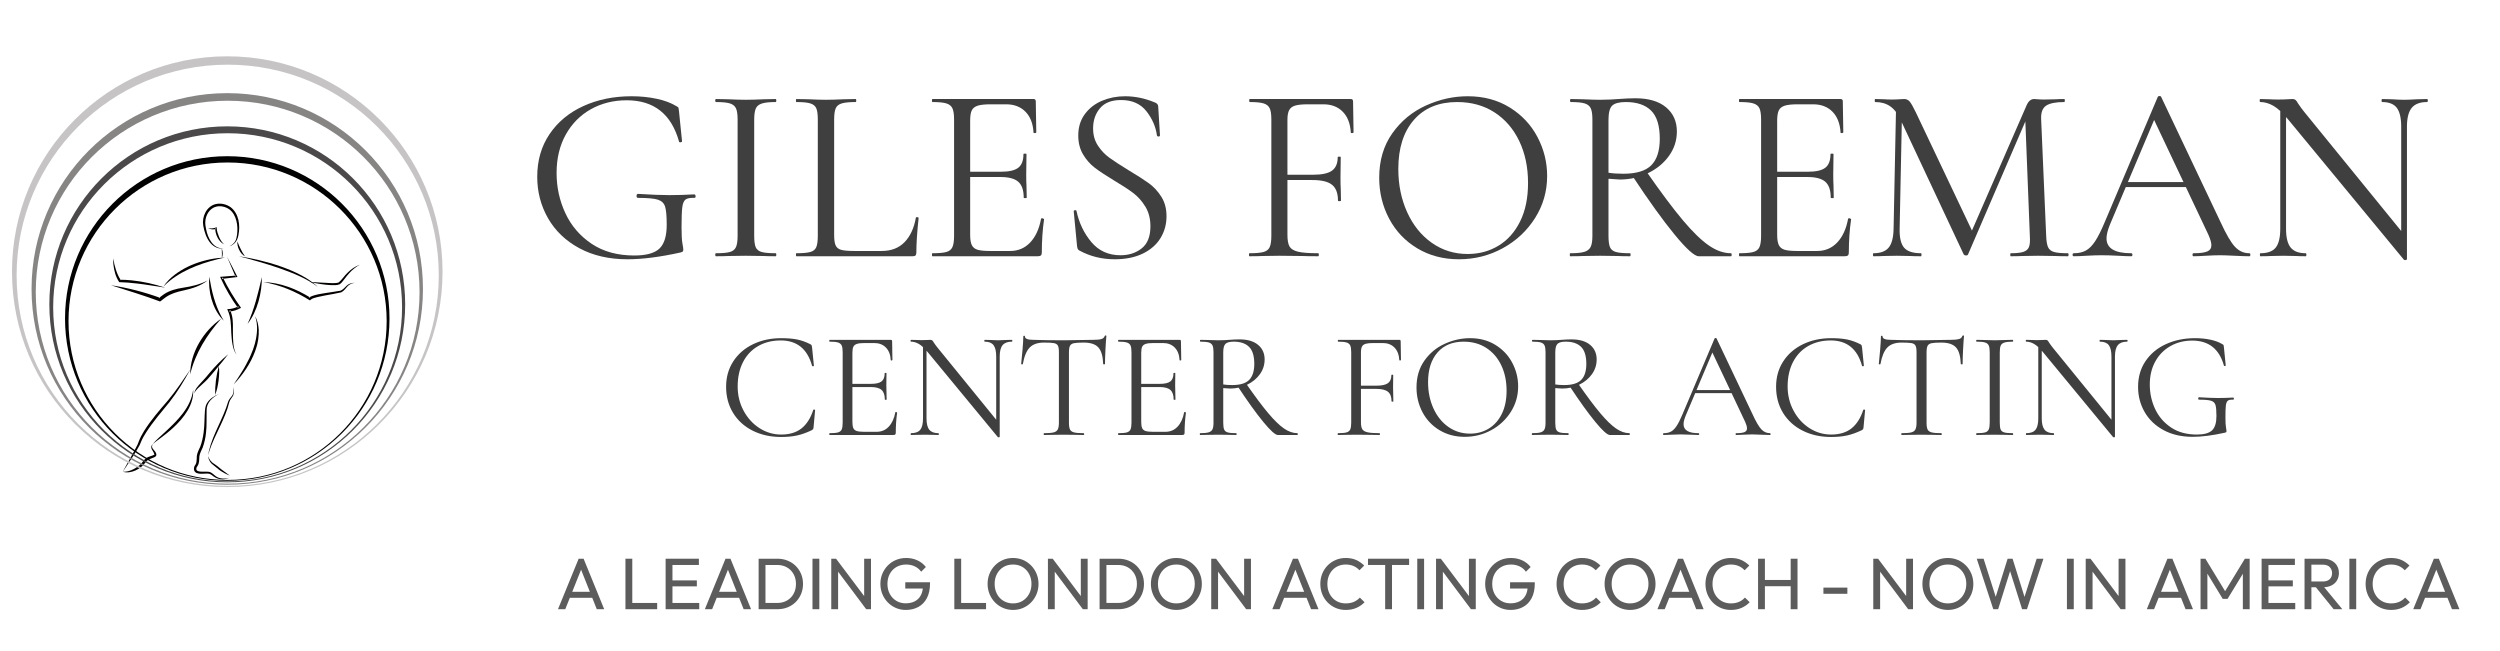<?xml version="1.0" encoding="UTF-8" standalone="no"?> <svg xmlns="http://www.w3.org/2000/svg" xmlns:xlink="http://www.w3.org/1999/xlink" xmlns:serif="http://www.serif.com/" width="100%" height="100%" viewBox="0 0 1574 410" version="1.1" xml:space="preserve" style="fill-rule:evenodd;clip-rule:evenodd;stroke-linejoin:round;stroke-miterlimit:2;"> <g transform="matrix(1,0,0,1,0,-22.037)"> <g id="Artboard2" transform="matrix(0.919,0,0,0.847,15.29,42.222)"> <rect x="-16.639" y="-23.833" width="1711.96" height="483.866" style="fill:none;"></rect> <g transform="matrix(1.088,0,0,1.181,-1011.35,-1214.88)"> <g transform="matrix(2.083,0,0,1.296,-96.913,962.984)"> <path d="M675.126,161.045C669.553,161.045 664.701,159.253 660.572,155.669C656.443,152.085 653.289,147.239 651.11,141.13C648.931,135.021 647.842,128.301 647.842,120.97C647.842,113.07 649.083,106.167 651.566,100.261C654.049,94.356 657.456,89.815 661.788,86.639C666.12,83.462 670.971,81.874 676.342,81.874C679.027,81.874 681.561,82.281 683.942,83.096C686.323,83.91 688.299,85.091 689.87,86.639C690.275,86.964 690.503,87.25 690.554,87.494C690.605,87.738 690.655,88.349 690.706,89.327L691.618,103.743C691.618,103.988 691.479,104.151 691.2,104.232C690.921,104.314 690.757,104.191 690.706,103.866C688.375,90.508 683.106,83.829 674.898,83.829C670.895,83.829 667.285,85.274 664.068,88.166C660.851,91.057 658.317,95.171 656.468,100.506C654.619,105.841 653.694,112.052 653.694,119.138C653.694,126.061 654.581,132.577 656.354,138.686C658.127,144.795 660.775,149.743 664.296,153.531C667.817,157.318 672.111,159.212 677.178,159.212C680.775,159.212 683.309,158.092 684.778,155.852C686.247,153.612 686.982,149.764 686.982,144.306C686.982,140.071 686.817,137.118 686.488,135.448C686.159,133.779 685.424,132.659 684.284,132.089C683.144,131.518 681.155,131.233 678.318,131.233C678.014,131.233 677.862,130.908 677.862,130.256C677.862,130.012 677.9,129.788 677.976,129.584C678.052,129.38 678.141,129.279 678.242,129.279C682.194,129.686 685.386,129.889 687.818,129.889C690.199,129.889 692.707,129.767 695.342,129.523C695.443,129.523 695.532,129.625 695.608,129.828C695.684,130.032 695.722,130.215 695.722,130.378C695.722,130.948 695.595,131.233 695.342,131.233C694.075,131.152 693.189,131.417 692.682,132.028C692.175,132.638 691.846,133.881 691.694,135.754C691.542,137.627 691.466,140.885 691.466,145.528C691.466,149.193 691.555,151.8 691.732,153.347C691.909,154.895 691.998,155.872 691.998,156.28C691.998,156.768 691.947,157.094 691.846,157.257C691.745,157.42 691.517,157.583 691.162,157.746C684.981,159.945 679.635,161.045 675.126,161.045Z" style="fill:rgb(63,63,63);fill-rule:nonzero;"></path> <path d="M713.43,149.682C713.43,152.207 713.582,154.04 713.886,155.18C714.19,156.32 714.785,157.094 715.672,157.501C716.559,157.909 717.965,158.112 719.89,158.112C720.042,158.112 720.118,158.357 720.118,158.845C720.118,159.334 720.042,159.578 719.89,159.578C718.37,159.578 717.154,159.538 716.242,159.456L710.846,159.334L705.602,159.456C704.69,159.538 703.449,159.578 701.878,159.578C701.726,159.578 701.65,159.334 701.65,158.845C701.65,158.357 701.726,158.112 701.878,158.112C703.803,158.112 705.209,157.909 706.096,157.501C706.983,157.094 707.591,156.3 707.92,155.119C708.249,153.938 708.414,152.126 708.414,149.682L708.414,93.114C708.414,90.671 708.249,88.879 707.92,87.738C707.591,86.598 706.983,85.804 706.096,85.356C705.209,84.908 703.803,84.684 701.878,84.684C701.726,84.684 701.65,84.439 701.65,83.951C701.65,83.462 701.726,83.218 701.878,83.218L705.602,83.34C707.73,83.503 709.478,83.584 710.846,83.584C712.366,83.584 714.19,83.503 716.318,83.34L719.89,83.218C720.042,83.218 720.118,83.462 720.118,83.951C720.118,84.439 720.042,84.684 719.89,84.684C718.015,84.684 716.622,84.928 715.71,85.417C714.798,85.906 714.19,86.74 713.886,87.922C713.582,89.103 713.43,90.915 713.43,93.358L713.43,149.682Z" style="fill:rgb(63,63,63);fill-rule:nonzero;"></path> <path d="M737.598,149.193C737.598,151.556 737.75,153.266 738.054,154.325C738.358,155.384 738.915,156.096 739.726,156.463C740.537,156.829 741.854,157.013 743.678,157.013L751.962,157.013C754.85,157.013 757.155,155.587 758.878,152.737C760.601,149.886 761.741,145.935 762.298,140.885C762.298,140.641 762.437,140.539 762.716,140.58C762.995,140.621 763.134,140.763 763.134,141.008C762.678,147.768 762.45,153.347 762.45,157.746C762.45,158.397 762.374,158.866 762.222,159.151C762.07,159.436 761.766,159.578 761.31,159.578L726.198,159.578C726.097,159.578 726.046,159.334 726.046,158.845C726.046,158.357 726.097,158.112 726.198,158.112C728.123,158.112 729.529,157.909 730.416,157.501C731.303,157.094 731.898,156.3 732.202,155.119C732.506,153.938 732.658,152.126 732.658,149.682L732.658,93.114C732.658,90.671 732.506,88.879 732.202,87.738C731.898,86.598 731.303,85.804 730.416,85.356C729.529,84.908 728.123,84.684 726.198,84.684C726.097,84.684 726.046,84.439 726.046,83.951C726.046,83.462 726.097,83.218 726.198,83.218L729.922,83.34C732.05,83.503 733.773,83.584 735.09,83.584C736.509,83.584 738.282,83.503 740.41,83.34L744.058,83.218C744.21,83.218 744.286,83.462 744.286,83.951C744.286,84.439 744.21,84.684 744.058,84.684C742.183,84.684 740.79,84.908 739.878,85.356C738.966,85.804 738.358,86.618 738.054,87.799C737.75,88.98 737.598,90.793 737.598,93.236L737.598,149.193Z" style="fill:rgb(63,63,63);fill-rule:nonzero;"></path> <path d="M767.314,159.578C767.213,159.578 767.162,159.334 767.162,158.845C767.162,158.357 767.213,158.112 767.314,158.112C769.239,158.112 770.645,157.909 771.532,157.501C772.419,157.094 773.027,156.3 773.356,155.119C773.685,153.938 773.85,152.126 773.85,149.682L773.85,93.114C773.85,90.671 773.685,88.879 773.356,87.738C773.027,86.598 772.419,85.804 771.532,85.356C770.645,84.908 769.239,84.684 767.314,84.684C767.213,84.684 767.162,84.439 767.162,83.951C767.162,83.462 767.213,83.218 767.314,83.218L797.866,83.218C798.322,83.218 798.55,83.584 798.55,84.317L798.702,99.345C798.702,99.589 798.563,99.732 798.284,99.773C798.005,99.813 797.866,99.712 797.866,99.467C797.714,95.15 796.903,91.79 795.434,89.388C793.965,86.985 792.014,85.783 789.582,85.783L784.946,85.783C783.173,85.783 781.855,86.007 780.994,86.455C780.133,86.903 779.537,87.657 779.208,88.716C778.879,89.775 778.714,91.444 778.714,93.725L778.714,149.193C778.714,151.393 778.879,153.042 779.208,154.142C779.537,155.241 780.107,155.995 780.918,156.402C781.729,156.809 782.995,157.013 784.718,157.013L790.798,157.013C793.23,157.013 795.257,155.628 796.878,152.859C798.499,150.089 799.589,146.261 800.146,141.374C800.146,141.211 800.247,141.13 800.45,141.13C800.602,141.13 800.741,141.191 800.868,141.313C800.995,141.435 801.058,141.537 801.058,141.618C800.602,146.75 800.374,152.126 800.374,157.746C800.374,158.397 800.285,158.866 800.108,159.151C799.931,159.436 799.614,159.578 799.158,159.578L767.314,159.578ZM794.902,131.111C794.902,127.527 794.357,124.962 793.268,123.414C792.179,121.866 790.367,121.093 787.834,121.093L776.434,121.093L776.434,118.527L788.062,118.527C790.494,118.527 792.229,117.875 793.268,116.572C794.307,115.269 794.826,113.07 794.826,109.975C794.826,109.812 794.978,109.73 795.282,109.73C795.586,109.73 795.738,109.812 795.738,109.975L795.662,119.871C795.662,122.233 795.687,124.025 795.738,125.247L795.814,131.111C795.814,131.274 795.662,131.356 795.358,131.356C795.054,131.356 794.902,131.274 794.902,131.111Z" style="fill:rgb(63,63,63);fill-rule:nonzero;"></path> <path d="M815.878,97.512C815.878,100.689 816.359,103.458 817.322,105.821C818.285,108.183 819.45,110.158 820.818,111.746C822.186,113.334 824.111,115.35 826.594,117.794C829.229,120.319 831.281,122.437 832.75,124.147C834.219,125.858 835.473,128.036 836.512,130.684C837.551,133.331 838.07,136.487 838.07,140.152C838.07,144.062 837.462,147.605 836.246,150.782C835.03,153.958 833.244,156.463 830.888,158.296C828.532,160.128 825.707,161.045 822.414,161.045C818.513,161.045 814.941,159.619 811.698,156.768C811.445,156.524 811.28,156.239 811.204,155.913C811.128,155.587 811.065,155.099 811.014,154.447L810.026,137.831C809.975,137.505 810.089,137.302 810.368,137.22C810.647,137.139 810.811,137.261 810.862,137.587C811.622,143.37 813.117,148.399 815.346,152.675C817.575,156.952 820.514,159.09 824.162,159.09C826.695,159.09 828.836,157.97 830.584,155.73C832.332,153.49 833.206,149.926 833.206,145.039C833.206,141.374 832.699,138.197 831.686,135.51C830.673,132.822 829.444,130.602 828,128.851C826.556,127.1 824.593,125.043 822.11,122.681C819.678,120.319 817.765,118.283 816.372,116.572C814.979,114.862 813.801,112.703 812.838,110.097C811.875,107.49 811.394,104.436 811.394,100.933C811.394,96.861 812.065,93.379 813.408,90.487C814.751,87.596 816.499,85.437 818.652,84.012C820.805,82.586 823.098,81.874 825.53,81.874C828.519,81.874 831.483,82.851 834.422,84.806C835.182,85.213 835.562,85.906 835.562,86.883L836.094,100.811C836.094,101.218 835.955,101.422 835.676,101.422C835.397,101.422 835.233,101.259 835.182,100.933C834.827,96.698 833.763,92.768 831.99,89.143C830.217,85.519 827.658,83.706 824.314,83.706C821.477,83.706 819.361,85.03 817.968,87.677C816.575,90.324 815.878,93.603 815.878,97.512Z" style="fill:rgb(63,63,63);fill-rule:nonzero;"></path> <path d="M863.15,159.578C863.049,159.578 862.998,159.334 862.998,158.845C862.998,158.357 863.049,158.112 863.15,158.112C865.075,158.112 866.494,157.909 867.406,157.501C868.318,157.094 868.939,156.3 869.268,155.119C869.597,153.938 869.762,152.126 869.762,149.682L869.762,93.114C869.762,90.671 869.597,88.879 869.268,87.738C868.939,86.598 868.331,85.804 867.444,85.356C866.557,84.908 865.151,84.684 863.226,84.684C863.125,84.684 863.074,84.439 863.074,83.951C863.074,83.462 863.125,83.218 863.226,83.218L893.778,83.218C894.234,83.218 894.462,83.584 894.462,84.317L894.614,99.345C894.614,99.589 894.475,99.732 894.196,99.773C893.917,99.813 893.778,99.712 893.778,99.467C893.626,95.15 892.815,91.79 891.346,89.388C889.877,86.985 887.926,85.783 885.494,85.783L880.858,85.783C879.135,85.783 877.843,85.987 876.982,86.394C876.121,86.802 875.513,87.535 875.158,88.594C874.803,89.652 874.626,91.2 874.626,93.236L874.626,149.193C874.626,151.8 874.841,153.694 875.272,154.875C875.703,156.056 876.564,156.891 877.856,157.379C879.148,157.868 881.162,158.112 883.898,158.112C884.05,158.112 884.126,158.357 884.126,158.845C884.126,159.334 884.05,159.578 883.898,159.578C881.821,159.578 880.199,159.538 879.034,159.456L872.194,159.334L867.026,159.456C866.114,159.538 864.822,159.578 863.15,159.578ZM889.902,132.577C889.902,128.993 889.307,126.428 888.116,124.88C886.925,123.333 884.937,122.559 882.15,122.559L872.346,122.559L872.346,119.993L882.378,119.993C885.063,119.993 886.976,119.321 888.116,117.977C889.256,116.633 889.826,114.454 889.826,111.441C889.826,111.278 889.978,111.196 890.282,111.196C890.586,111.196 890.738,111.278 890.738,111.441L890.662,121.337C890.662,123.699 890.687,125.491 890.738,126.713L890.814,132.577C890.814,132.74 890.662,132.822 890.358,132.822C890.054,132.822 889.902,132.74 889.902,132.577Z" style="fill:rgb(63,63,63);fill-rule:nonzero;"></path> <path d="M926.458,161.045C921.746,161.045 917.553,159.273 913.88,155.73C910.207,152.187 907.369,147.381 905.368,141.313C903.367,135.245 902.366,128.627 902.366,121.459C902.366,113.07 903.683,105.882 906.318,99.895C908.953,93.908 912.335,89.408 916.464,86.394C920.593,83.381 924.811,81.874 929.118,81.874C933.931,81.874 938.162,83.686 941.81,87.311C945.458,90.935 948.257,95.721 950.208,101.666C952.159,107.612 953.134,113.925 953.134,120.604C953.134,128.016 951.918,134.817 949.486,141.008C947.054,147.198 943.799,152.085 939.72,155.669C935.641,159.253 931.221,161.045 926.458,161.045ZM929.118,158.479C932.563,158.479 935.667,157.135 938.428,154.447C941.189,151.759 943.368,147.829 944.964,142.657C946.56,137.485 947.358,131.274 947.358,124.025C947.358,116.368 946.471,109.567 944.698,103.621C942.925,97.675 940.429,93.033 937.212,89.693C933.995,86.354 930.233,84.684 925.926,84.684C920.353,84.684 915.995,87.575 912.854,93.358C909.713,99.141 908.142,107.083 908.142,117.183C908.142,124.839 909.029,131.824 910.802,138.136C912.575,144.449 915.058,149.417 918.25,153.042C921.442,156.667 925.065,158.479 929.118,158.479Z" style="fill:rgb(63,63,63);fill-rule:nonzero;"></path> <path d="M998.962,159.578C997.695,159.578 995.276,156.096 991.704,149.132C988.132,142.168 983.838,132.577 978.822,120.36L983.078,118.283C987.486,128.464 991.172,136.385 994.136,142.046C997.1,147.707 999.722,151.8 1002,154.325C1004.28,156.85 1006.51,158.112 1008.69,158.112C1008.84,158.112 1008.92,158.357 1008.92,158.845C1008.92,159.334 1008.84,159.578 1008.69,159.578L998.962,159.578ZM979.81,82.851C983.813,82.851 986.903,84.317 989.082,87.25C991.261,90.182 992.35,94.091 992.35,98.979C992.35,103.296 991.565,107.226 989.994,110.769C988.423,114.312 986.308,117.122 983.648,119.199C980.988,121.276 978.138,122.314 975.098,122.314C974.794,122.314 973.654,122.192 971.678,121.948L971.678,149.682C971.678,152.207 971.83,154.04 972.134,155.18C972.438,156.32 973.033,157.094 973.92,157.501C974.807,157.909 976.213,158.112 978.138,158.112C978.29,158.112 978.366,158.357 978.366,158.845C978.366,159.334 978.29,159.578 978.138,159.578C976.567,159.578 975.326,159.538 974.414,159.456L969.17,159.334L964.002,159.456C963.09,159.538 961.798,159.578 960.126,159.578C960.025,159.578 959.974,159.334 959.974,158.845C959.974,158.357 960.025,158.112 960.126,158.112C962.051,158.112 963.47,157.888 964.382,157.44C965.294,156.992 965.927,156.198 966.282,155.058C966.637,153.918 966.814,152.126 966.814,149.682L966.814,93.114C966.814,90.671 966.649,88.879 966.32,87.738C965.991,86.598 965.383,85.804 964.496,85.356C963.609,84.908 962.203,84.684 960.278,84.684C960.126,84.684 960.05,84.439 960.05,83.951C960.05,83.462 960.126,83.218 960.278,83.218L964.002,83.34C966.13,83.503 967.853,83.584 969.17,83.584C970.285,83.584 971.323,83.544 972.286,83.462C973.249,83.381 974.059,83.299 974.718,83.218C976.643,82.973 978.341,82.851 979.81,82.851ZM987.182,102.522C987.182,96.169 986.308,91.607 984.56,88.838C982.812,86.069 980.266,84.684 976.922,84.684C974.946,84.684 973.578,85.254 972.818,86.394C972.058,87.535 971.678,89.856 971.678,93.358L971.678,119.016C972.894,119.341 974.389,119.504 976.162,119.504C980.114,119.504 982.939,118.12 984.636,115.35C986.333,112.581 987.182,108.305 987.182,102.522Z" style="fill:rgb(63,63,63);fill-rule:nonzero;"></path> <path d="M1011.27,159.578C1011.17,159.578 1011.12,159.334 1011.12,158.845C1011.12,158.357 1011.17,158.112 1011.27,158.112C1013.2,158.112 1014.61,157.909 1015.49,157.501C1016.38,157.094 1016.99,156.3 1017.32,155.119C1017.64,153.938 1017.81,152.126 1017.81,149.682L1017.81,93.114C1017.81,90.671 1017.64,88.879 1017.32,87.738C1016.99,86.598 1016.38,85.804 1015.49,85.356C1014.61,84.908 1013.2,84.684 1011.27,84.684C1011.17,84.684 1011.12,84.439 1011.12,83.951C1011.12,83.462 1011.17,83.218 1011.27,83.218L1041.83,83.218C1042.28,83.218 1042.51,83.584 1042.51,84.317L1042.66,99.345C1042.66,99.589 1042.52,99.732 1042.24,99.773C1041.96,99.813 1041.83,99.712 1041.83,99.467C1041.67,95.15 1040.86,91.79 1039.39,89.388C1037.92,86.985 1035.97,85.783 1033.54,85.783L1028.91,85.783C1027.13,85.783 1025.82,86.007 1024.95,86.455C1024.09,86.903 1023.5,87.657 1023.17,88.716C1022.84,89.775 1022.67,91.444 1022.67,93.725L1022.67,149.193C1022.67,151.393 1022.84,153.042 1023.17,154.142C1023.5,155.241 1024.07,155.995 1024.88,156.402C1025.69,156.809 1026.95,157.013 1028.68,157.013L1034.76,157.013C1037.19,157.013 1039.22,155.628 1040.84,152.859C1042.46,150.089 1043.55,146.261 1044.11,141.374C1044.11,141.211 1044.21,141.13 1044.41,141.13C1044.56,141.13 1044.7,141.191 1044.83,141.313C1044.95,141.435 1045.02,141.537 1045.02,141.618C1044.56,146.75 1044.33,152.126 1044.33,157.746C1044.33,158.397 1044.25,158.866 1044.07,159.151C1043.89,159.436 1043.57,159.578 1043.12,159.578L1011.27,159.578ZM1038.86,131.111C1038.86,127.527 1038.32,124.962 1037.23,123.414C1036.14,121.866 1034.33,121.093 1031.79,121.093L1020.39,121.093L1020.39,118.527L1032.02,118.527C1034.45,118.527 1036.19,117.875 1037.23,116.572C1038.27,115.269 1038.79,113.07 1038.79,109.975C1038.79,109.812 1038.94,109.73 1039.24,109.73C1039.55,109.73 1039.7,109.812 1039.7,109.975L1039.62,119.871C1039.62,122.233 1039.65,124.025 1039.7,125.247L1039.77,131.111C1039.77,131.274 1039.62,131.356 1039.32,131.356C1039.01,131.356 1038.86,131.274 1038.86,131.111Z" style="fill:rgb(63,63,63);fill-rule:nonzero;"></path> <path d="M1058.62,86.028L1060.45,86.272L1059.69,146.261C1059.63,150.578 1060.09,153.633 1061.05,155.424C1062.02,157.216 1063.71,158.112 1066.15,158.112C1066.25,158.112 1066.3,158.357 1066.3,158.845C1066.3,159.334 1066.25,159.578 1066.15,159.578C1064.73,159.578 1063.64,159.538 1062.88,159.456L1058.77,159.334L1054.82,159.456C1054.11,159.538 1053.1,159.578 1051.78,159.578C1051.68,159.578 1051.63,159.334 1051.63,158.845C1051.63,158.357 1051.68,158.112 1051.78,158.112C1053.91,158.112 1055.44,157.196 1056.38,155.363C1057.32,153.531 1057.81,150.497 1057.86,146.261L1058.62,86.028ZM1110.53,158.112C1110.68,158.112 1110.76,158.357 1110.76,158.845C1110.76,159.334 1110.68,159.578 1110.53,159.578C1108.96,159.578 1107.72,159.538 1106.81,159.456L1101.56,159.334L1096.7,159.456C1095.89,159.538 1094.75,159.578 1093.28,159.578C1093.18,159.578 1093.13,159.334 1093.13,158.845C1093.13,158.357 1093.18,158.112 1093.28,158.112C1095,158.112 1096.28,157.888 1097.12,157.44C1097.95,156.992 1098.51,156.198 1098.79,155.058C1099.07,153.918 1099.15,152.126 1099.05,149.682L1097.61,90.671L1100.12,85.05L1080.36,158.723C1080.26,159.049 1080.05,159.212 1079.75,159.212C1079.5,159.212 1079.27,159.049 1079.07,158.723L1059.99,93.358C1059.13,90.345 1058.08,88.146 1056.84,86.761C1055.6,85.376 1054.09,84.684 1052.31,84.684C1052.21,84.684 1052.16,84.439 1052.16,83.951C1052.16,83.462 1052.21,83.218 1052.31,83.218L1055.13,83.34C1055.63,83.421 1056.34,83.462 1057.25,83.462C1058.17,83.462 1058.94,83.421 1059.57,83.34C1060.2,83.258 1060.7,83.218 1061.05,83.218C1061.71,83.218 1062.26,83.605 1062.69,84.378C1063.12,85.152 1063.74,86.883 1064.55,89.571L1081.88,148.216L1079.52,154.569L1098.07,86.272C1098.62,84.236 1099.38,83.218 1100.35,83.218C1100.6,83.218 1100.97,83.258 1101.45,83.34C1101.93,83.421 1102.58,83.462 1103.39,83.462L1106.96,83.34C1107.52,83.258 1108.35,83.218 1109.47,83.218C1109.57,83.218 1109.62,83.462 1109.62,83.951C1109.62,84.439 1109.57,84.684 1109.47,84.684C1106.88,84.684 1105.05,85.274 1103.96,86.455C1102.87,87.636 1102.37,89.856 1102.47,93.114L1103.99,149.682C1104.05,152.207 1104.24,154.04 1104.56,155.18C1104.89,156.32 1105.49,157.094 1106.35,157.501C1107.21,157.909 1108.61,158.112 1110.53,158.112Z" style="fill:rgb(63,63,63);fill-rule:nonzero;"></path> <path d="M1127.78,123.536L1147.92,123.536L1148.45,125.98L1127.02,125.98L1127.78,123.536ZM1165.4,158.112C1165.61,158.112 1165.71,158.357 1165.71,158.845C1165.71,159.334 1165.61,159.578 1165.4,159.578C1164.44,159.578 1162.94,159.497 1160.92,159.334C1158.89,159.171 1157.42,159.09 1156.51,159.09C1155.39,159.09 1153.98,159.171 1152.25,159.334C1150.63,159.497 1149.39,159.578 1148.53,159.578C1148.33,159.578 1148.23,159.334 1148.23,158.845C1148.23,158.357 1148.33,158.112 1148.53,158.112C1150.45,158.112 1151.84,157.827 1152.67,157.257C1153.51,156.687 1153.93,155.669 1153.93,154.203C1153.93,152.981 1153.62,151.27 1153.01,149.071L1136.14,91.77L1138.04,87.983L1123.3,144.062C1122.59,146.831 1122.23,149.112 1122.23,150.904C1122.23,155.71 1124.72,158.112 1129.68,158.112C1129.93,158.112 1130.06,158.357 1130.06,158.845C1130.06,159.334 1129.93,159.578 1129.68,159.578C1128.77,159.578 1127.45,159.497 1125.73,159.334C1123.81,159.171 1122.13,159.09 1120.71,159.09C1119.4,159.09 1117.88,159.171 1116.15,159.334C1114.63,159.497 1113.37,159.578 1112.35,159.578C1112.1,159.578 1111.97,159.334 1111.97,158.845C1111.97,158.357 1112.1,158.112 1112.35,158.112C1113.77,158.112 1114.98,157.685 1115.96,156.829C1116.95,155.974 1117.89,154.467 1118.78,152.309C1119.66,150.15 1120.64,147.035 1121.7,142.962L1137.74,82.118C1137.84,81.874 1138.02,81.752 1138.27,81.752C1138.52,81.752 1138.67,81.874 1138.73,82.118L1156.66,142.84C1158.38,148.868 1159.85,152.92 1161.07,154.997C1162.29,157.074 1163.73,158.112 1165.4,158.112Z" style="fill:rgb(63,63,63);fill-rule:nonzero;"></path> <path d="M1174.75,86.028L1176.5,86.272L1176.5,146.261C1176.5,150.497 1176.97,153.531 1177.9,155.363C1178.84,157.196 1180.35,158.112 1182.43,158.112C1182.58,158.112 1182.65,158.357 1182.65,158.845C1182.65,159.334 1182.58,159.578 1182.43,159.578C1181.16,159.578 1180.2,159.538 1179.54,159.456L1175.74,159.334L1171.86,159.456C1171.15,159.538 1170.11,159.578 1168.75,159.578C1168.64,159.578 1168.59,159.334 1168.59,158.845C1168.59,158.357 1168.64,158.112 1168.75,158.112C1170.92,158.112 1172.47,157.196 1173.38,155.363C1174.29,153.531 1174.75,150.497 1174.75,146.261L1174.75,86.028ZM1213.05,161.045C1213.05,161.208 1212.93,161.33 1212.67,161.411C1212.42,161.493 1212.24,161.452 1212.14,161.289L1177.18,93.236C1175.56,90.06 1174.08,87.84 1172.74,86.578C1171.39,85.315 1170.06,84.684 1168.75,84.684C1168.59,84.684 1168.52,84.439 1168.52,83.951C1168.52,83.462 1168.59,83.218 1168.75,83.218L1171.56,83.34C1172.17,83.421 1173,83.462 1174.07,83.462C1175.18,83.462 1176.09,83.421 1176.8,83.34C1177.51,83.258 1178.07,83.218 1178.47,83.218C1178.83,83.218 1179.12,83.36 1179.35,83.645C1179.58,83.93 1179.84,84.521 1180.15,85.417C1180.75,86.883 1181.39,88.268 1182.05,89.571L1212.45,149.56L1213.05,161.045ZM1213.05,161.045L1211.31,157.257L1211.31,96.657C1211.31,92.422 1210.86,89.367 1209.98,87.494C1209.09,85.621 1207.61,84.684 1205.53,84.684C1205.43,84.684 1205.38,84.439 1205.38,83.951C1205.38,83.462 1205.43,83.218 1205.53,83.218L1208.49,83.34C1210.01,83.503 1211.26,83.584 1212.22,83.584C1213.13,83.584 1214.4,83.503 1216.02,83.34L1219.13,83.218C1219.29,83.218 1219.36,83.462 1219.36,83.951C1219.36,84.439 1219.29,84.684 1219.13,84.684C1217.01,84.684 1215.46,85.621 1214.5,87.494C1213.54,89.367 1213.05,92.422 1213.05,96.657L1213.05,161.045Z" style="fill:rgb(63,63,63);fill-rule:nonzero;"></path> <path d="M721.59,199.357C723.522,199.357 725.147,199.579 726.466,200.022C727.785,200.466 729.103,201.23 730.422,202.315C730.637,202.512 730.759,202.685 730.79,202.832C730.821,202.98 730.867,203.35 730.928,203.942L731.48,212.742C731.48,212.89 731.396,212.976 731.227,213C731.058,213.025 730.959,212.963 730.928,212.816C729.517,204.583 726.359,200.466 721.452,200.466C718.876,200.466 716.599,201.378 714.621,203.202C712.643,205.026 711.117,207.627 710.044,211.004C708.971,214.381 708.434,218.312 708.434,222.799C708.434,227.088 709.032,231.019 710.228,234.594C711.424,238.168 713.026,240.99 715.035,243.061C717.044,245.131 719.229,246.167 721.59,246.167C724.105,246.167 726.144,245.181 727.708,243.209C729.272,241.237 730.468,238.23 731.296,234.187C731.296,234.088 731.373,234.039 731.526,234.039C731.741,234.039 731.848,234.113 731.848,234.261L731.388,242.395C731.357,242.987 731.311,243.357 731.25,243.505C731.189,243.652 731.066,243.825 730.882,244.022C729.287,245.255 727.792,246.117 726.397,246.61C725.002,247.103 723.399,247.35 721.59,247.35C718.37,247.35 715.495,246.327 712.965,244.281C710.435,242.235 708.465,239.363 707.054,235.666C705.643,231.968 704.938,227.729 704.938,222.947C704.938,218.312 705.659,214.208 707.1,210.634C708.541,207.06 710.527,204.287 713.057,202.315C715.587,200.343 718.431,199.357 721.59,199.357Z" style="fill:rgb(63,63,63);fill-rule:nonzero;"></path> <path d="M736.218,246.389C736.157,246.389 736.126,246.241 736.126,245.945C736.126,245.649 736.157,245.501 736.218,245.501C737.383,245.501 738.234,245.378 738.771,245.131C739.308,244.885 739.676,244.404 739.875,243.689C740.074,242.975 740.174,241.878 740.174,240.399L740.174,206.16C740.174,204.681 740.074,203.597 739.875,202.906C739.676,202.216 739.308,201.736 738.771,201.464C738.234,201.193 737.383,201.058 736.218,201.058C736.157,201.058 736.126,200.91 736.126,200.614C736.126,200.318 736.157,200.17 736.218,200.17L754.71,200.17C754.986,200.17 755.124,200.392 755.124,200.836L755.216,209.932C755.216,210.079 755.132,210.166 754.963,210.19C754.794,210.215 754.71,210.153 754.71,210.006C754.618,207.393 754.127,205.359 753.238,203.905C752.349,202.45 751.168,201.723 749.696,201.723L746.89,201.723C745.817,201.723 745.019,201.859 744.498,202.13C743.977,202.401 743.616,202.857 743.417,203.498C743.218,204.139 743.118,205.15 743.118,206.53L743.118,240.103C743.118,241.434 743.218,242.432 743.417,243.098C743.616,243.763 743.961,244.219 744.452,244.466C744.943,244.712 745.709,244.836 746.752,244.836L750.432,244.836C751.904,244.836 753.131,243.998 754.112,242.321C755.093,240.645 755.753,238.328 756.09,235.37C756.09,235.272 756.151,235.222 756.274,235.222C756.366,235.222 756.45,235.259 756.527,235.333C756.604,235.407 756.642,235.469 756.642,235.518C756.366,238.624 756.228,241.878 756.228,245.279C756.228,245.674 756.174,245.957 756.067,246.13C755.96,246.302 755.768,246.389 755.492,246.389L736.218,246.389ZM752.916,229.158C752.916,226.989 752.586,225.436 751.927,224.5C751.268,223.563 750.171,223.095 748.638,223.095L741.738,223.095L741.738,221.542L748.776,221.542C750.248,221.542 751.298,221.147 751.927,220.358C752.556,219.57 752.87,218.239 752.87,216.365C752.87,216.267 752.962,216.217 753.146,216.217C753.33,216.217 753.422,216.267 753.422,216.365L753.376,222.355C753.376,223.785 753.391,224.869 753.422,225.609L753.468,229.158C753.468,229.257 753.376,229.306 753.192,229.306C753.008,229.306 752.916,229.257 752.916,229.158Z" style="fill:rgb(63,63,63);fill-rule:nonzero;"></path> <path d="M764.462,201.871L765.52,202.019L765.52,238.328C765.52,240.892 765.804,242.728 766.371,243.837C766.938,244.947 767.851,245.501 769.108,245.501C769.2,245.501 769.246,245.649 769.246,245.945C769.246,246.241 769.2,246.389 769.108,246.389C768.341,246.389 767.759,246.364 767.36,246.315L765.06,246.241L762.714,246.315C762.285,246.364 761.656,246.389 760.828,246.389C760.767,246.389 760.736,246.241 760.736,245.945C760.736,245.649 760.767,245.501 760.828,245.501C762.147,245.501 763.082,244.947 763.634,243.837C764.186,242.728 764.462,240.892 764.462,238.328L764.462,201.871ZM787.646,247.276C787.646,247.375 787.569,247.449 787.416,247.498C787.263,247.547 787.155,247.522 787.094,247.424L765.934,206.234C764.953,204.311 764.056,202.968 763.243,202.204C762.43,201.44 761.625,201.058 760.828,201.058C760.736,201.058 760.69,200.91 760.69,200.614C760.69,200.318 760.736,200.17 760.828,200.17L762.53,200.244C762.898,200.294 763.404,200.318 764.048,200.318C764.723,200.318 765.275,200.294 765.704,200.244C766.133,200.195 766.471,200.17 766.716,200.17C766.931,200.17 767.107,200.257 767.245,200.429C767.383,200.602 767.544,200.959 767.728,201.501C768.096,202.389 768.479,203.227 768.878,204.016L787.278,240.325L787.646,247.276ZM787.646,247.276L786.588,244.984L786.588,208.305C786.588,205.741 786.32,203.892 785.783,202.758C785.246,201.625 784.349,201.058 783.092,201.058C783.031,201.058 783,200.91 783,200.614C783,200.318 783.031,200.17 783.092,200.17L784.886,200.244C785.806,200.343 786.557,200.392 787.14,200.392C787.692,200.392 788.459,200.343 789.44,200.244L791.326,200.17C791.418,200.17 791.464,200.318 791.464,200.614C791.464,200.91 791.418,201.058 791.326,201.058C790.038,201.058 789.103,201.625 788.52,202.758C787.937,203.892 787.646,205.741 787.646,208.305L787.646,247.276Z" style="fill:rgb(63,63,63);fill-rule:nonzero;"></path> <path d="M801.032,201.501C799.131,201.501 797.697,202.29 796.731,203.868C795.765,205.445 795.067,208.132 794.638,211.928C794.638,212.027 794.554,212.076 794.385,212.076C794.216,212.076 794.132,212.027 794.132,211.928C794.255,210.153 794.393,207.836 794.546,204.977C794.699,202.118 794.776,199.973 794.776,198.543C794.776,198.297 794.86,198.174 795.029,198.174C795.198,198.174 795.282,198.297 795.282,198.543C795.282,199.628 796.11,200.17 797.766,200.17C800.403,200.318 803.485,200.392 807.012,200.392C808.821,200.392 810.738,200.343 812.762,200.244L815.89,200.17C816.994,200.17 817.814,200.047 818.351,199.801C818.888,199.554 819.233,199.061 819.386,198.322C819.417,198.124 819.509,198.026 819.662,198.026C819.815,198.026 819.892,198.124 819.892,198.322C819.8,199.751 819.708,201.92 819.616,204.829C819.524,207.738 819.478,210.104 819.478,211.928C819.478,212.027 819.386,212.076 819.202,212.076C819.018,212.076 818.926,212.027 818.926,211.928C818.834,208.083 818.343,205.384 817.454,203.831C816.565,202.278 815.093,201.501 813.038,201.501C811.658,201.501 810.677,201.6 810.094,201.797C809.511,201.994 809.113,202.413 808.898,203.054C808.683,203.695 808.576,204.78 808.576,206.308L808.576,240.399C808.576,241.927 808.683,243.036 808.898,243.726C809.113,244.417 809.527,244.885 810.14,245.131C810.753,245.378 811.719,245.501 813.038,245.501C813.13,245.501 813.176,245.649 813.176,245.945C813.176,246.241 813.13,246.389 813.038,246.389C812.026,246.389 811.213,246.364 810.6,246.315L807.012,246.241L803.562,246.315C802.949,246.364 802.105,246.389 801.032,246.389C800.971,246.389 800.94,246.241 800.94,245.945C800.94,245.649 800.971,245.501 801.032,245.501C802.351,245.501 803.317,245.378 803.93,245.131C804.543,244.885 804.965,244.404 805.195,243.689C805.425,242.975 805.54,241.878 805.54,240.399L805.54,206.16C805.54,204.632 805.433,203.56 805.218,202.943C805.003,202.327 804.605,201.933 804.022,201.76C803.439,201.588 802.443,201.501 801.032,201.501Z" style="fill:rgb(63,63,63);fill-rule:nonzero;"></path> <path d="M823.526,246.389C823.465,246.389 823.434,246.241 823.434,245.945C823.434,245.649 823.465,245.501 823.526,245.501C824.691,245.501 825.542,245.378 826.079,245.131C826.616,244.885 826.984,244.404 827.183,243.689C827.382,242.975 827.482,241.878 827.482,240.399L827.482,206.16C827.482,204.681 827.382,203.597 827.183,202.906C826.984,202.216 826.616,201.736 826.079,201.464C825.542,201.193 824.691,201.058 823.526,201.058C823.465,201.058 823.434,200.91 823.434,200.614C823.434,200.318 823.465,200.17 823.526,200.17L842.018,200.17C842.294,200.17 842.432,200.392 842.432,200.836L842.524,209.932C842.524,210.079 842.44,210.166 842.271,210.19C842.102,210.215 842.018,210.153 842.018,210.006C841.926,207.393 841.435,205.359 840.546,203.905C839.657,202.45 838.476,201.723 837.004,201.723L834.198,201.723C833.125,201.723 832.327,201.859 831.806,202.13C831.285,202.401 830.924,202.857 830.725,203.498C830.526,204.139 830.426,205.15 830.426,206.53L830.426,240.103C830.426,241.434 830.526,242.432 830.725,243.098C830.924,243.763 831.269,244.219 831.76,244.466C832.251,244.712 833.017,244.836 834.06,244.836L837.74,244.836C839.212,244.836 840.439,243.998 841.42,242.321C842.401,240.645 843.061,238.328 843.398,235.37C843.398,235.272 843.459,235.222 843.582,235.222C843.674,235.222 843.758,235.259 843.835,235.333C843.912,235.407 843.95,235.469 843.95,235.518C843.674,238.624 843.536,241.878 843.536,245.279C843.536,245.674 843.482,245.957 843.375,246.13C843.268,246.302 843.076,246.389 842.8,246.389L823.526,246.389ZM840.224,229.158C840.224,226.989 839.894,225.436 839.235,224.5C838.576,223.563 837.479,223.095 835.946,223.095L829.046,223.095L829.046,221.542L836.084,221.542C837.556,221.542 838.606,221.147 839.235,220.358C839.864,219.57 840.178,218.239 840.178,216.365C840.178,216.267 840.27,216.217 840.454,216.217C840.638,216.217 840.73,216.267 840.73,216.365L840.684,222.355C840.684,223.785 840.699,224.869 840.73,225.609L840.776,229.158C840.776,229.257 840.684,229.306 840.5,229.306C840.316,229.306 840.224,229.257 840.224,229.158Z" style="fill:rgb(63,63,63);fill-rule:nonzero;"></path> <path d="M871.734,246.389C870.967,246.389 869.503,244.281 867.341,240.066C865.179,235.851 862.58,230.046 859.544,222.651L862.12,221.394C864.788,227.556 867.019,232.351 868.813,235.777C870.607,239.203 872.194,241.68 873.574,243.209C874.954,244.737 876.303,245.501 877.622,245.501C877.714,245.501 877.76,245.649 877.76,245.945C877.76,246.241 877.714,246.389 877.622,246.389L871.734,246.389ZM860.142,199.948C862.565,199.948 864.435,200.836 865.754,202.611C867.073,204.385 867.732,206.752 867.732,209.71C867.732,212.323 867.257,214.701 866.306,216.846C865.355,218.99 864.075,220.691 862.465,221.948C860.855,223.205 859.13,223.834 857.29,223.834C857.106,223.834 856.416,223.76 855.22,223.612L855.22,240.399C855.22,241.927 855.312,243.036 855.496,243.726C855.68,244.417 856.04,244.885 856.577,245.131C857.114,245.378 857.965,245.501 859.13,245.501C859.222,245.501 859.268,245.649 859.268,245.945C859.268,246.241 859.222,246.389 859.13,246.389C858.179,246.389 857.428,246.364 856.876,246.315L853.702,246.241L850.574,246.315C850.022,246.364 849.24,246.389 848.228,246.389C848.167,246.389 848.136,246.241 848.136,245.945C848.136,245.649 848.167,245.501 848.228,245.501C849.393,245.501 850.252,245.366 850.804,245.094C851.356,244.823 851.739,244.343 851.954,243.652C852.169,242.962 852.276,241.878 852.276,240.399L852.276,206.16C852.276,204.681 852.176,203.597 851.977,202.906C851.778,202.216 851.41,201.736 850.873,201.464C850.336,201.193 849.485,201.058 848.32,201.058C848.228,201.058 848.182,200.91 848.182,200.614C848.182,200.318 848.228,200.17 848.32,200.17L850.574,200.244C851.862,200.343 852.905,200.392 853.702,200.392C854.377,200.392 855.005,200.367 855.588,200.318C856.171,200.269 856.661,200.22 857.06,200.17C858.225,200.022 859.253,199.948 860.142,199.948ZM864.604,211.854C864.604,208.009 864.075,205.248 863.017,203.572C861.959,201.896 860.418,201.058 858.394,201.058C857.198,201.058 856.37,201.403 855.91,202.093C855.45,202.783 855.22,204.188 855.22,206.308L855.22,221.837C855.956,222.035 856.861,222.133 857.934,222.133C860.326,222.133 862.036,221.295 863.063,219.619C864.09,217.943 864.604,215.355 864.604,211.854Z" style="fill:rgb(63,63,63);fill-rule:nonzero;"></path> <path d="M889.904,246.389C889.843,246.389 889.812,246.241 889.812,245.945C889.812,245.649 889.843,245.501 889.904,245.501C891.069,245.501 891.928,245.378 892.48,245.131C893.032,244.885 893.408,244.404 893.607,243.689C893.806,242.975 893.906,241.878 893.906,240.399L893.906,206.16C893.906,204.681 893.806,203.597 893.607,202.906C893.408,202.216 893.04,201.736 892.503,201.464C891.966,201.193 891.115,201.058 889.95,201.058C889.889,201.058 889.858,200.91 889.858,200.614C889.858,200.318 889.889,200.17 889.95,200.17L908.442,200.17C908.718,200.17 908.856,200.392 908.856,200.836L908.948,209.932C908.948,210.079 908.864,210.166 908.695,210.19C908.526,210.215 908.442,210.153 908.442,210.006C908.35,207.393 907.859,205.359 906.97,203.905C906.081,202.45 904.9,201.723 903.428,201.723L900.622,201.723C899.579,201.723 898.797,201.846 898.276,202.093C897.755,202.339 897.387,202.783 897.172,203.424C896.957,204.065 896.85,205.002 896.85,206.234L896.85,240.103C896.85,241.68 896.98,242.827 897.241,243.542C897.502,244.256 898.023,244.762 898.805,245.058C899.587,245.353 900.806,245.501 902.462,245.501C902.554,245.501 902.6,245.649 902.6,245.945C902.6,246.241 902.554,246.389 902.462,246.389C901.205,246.389 900.223,246.364 899.518,246.315L895.378,246.241L892.25,246.315C891.698,246.364 890.916,246.389 889.904,246.389ZM906.096,230.046C906.096,227.877 905.736,226.324 905.015,225.387C904.294,224.45 903.091,223.982 901.404,223.982L895.47,223.982L895.47,222.429L901.542,222.429C903.167,222.429 904.325,222.022 905.015,221.209C905.705,220.395 906.05,219.077 906.05,217.253C906.05,217.154 906.142,217.105 906.326,217.105C906.51,217.105 906.602,217.154 906.602,217.253L906.556,223.242C906.556,224.672 906.571,225.757 906.602,226.496L906.648,230.046C906.648,230.144 906.556,230.194 906.372,230.194C906.188,230.194 906.096,230.144 906.096,230.046Z" style="fill:rgb(63,63,63);fill-rule:nonzero;"></path> <path d="M928.222,247.276C925.37,247.276 922.832,246.204 920.609,244.059C918.386,241.915 916.668,239.006 915.457,235.333C914.246,231.66 913.64,227.655 913.64,223.316C913.64,218.239 914.437,213.888 916.032,210.264C917.627,206.641 919.674,203.917 922.173,202.093C924.672,200.269 927.225,199.357 929.832,199.357C932.745,199.357 935.306,200.454 937.514,202.648C939.722,204.841 941.416,207.738 942.597,211.337C943.778,214.935 944.368,218.756 944.368,222.799C944.368,227.285 943.632,231.402 942.16,235.148C940.688,238.895 938.718,241.853 936.249,244.022C933.78,246.191 931.105,247.276 928.222,247.276ZM929.832,245.723C931.917,245.723 933.796,244.91 935.467,243.283C937.138,241.656 938.457,239.277 939.423,236.147C940.389,233.016 940.872,229.257 940.872,224.869C940.872,220.235 940.335,216.119 939.262,212.52C938.189,208.921 936.678,206.111 934.731,204.09C932.784,202.068 930.507,201.058 927.9,201.058C924.527,201.058 921.889,202.808 919.988,206.308C918.087,209.808 917.136,214.615 917.136,220.728C917.136,225.362 917.673,229.59 918.746,233.41C919.819,237.231 921.322,240.238 923.254,242.432C925.186,244.626 927.379,245.723 929.832,245.723Z" style="fill:rgb(63,63,63);fill-rule:nonzero;"></path> <path d="M972.106,246.389C971.339,246.389 969.875,244.281 967.713,240.066C965.551,235.851 962.952,230.046 959.916,222.651L962.492,221.394C965.16,227.556 967.391,232.351 969.185,235.777C970.979,239.203 972.566,241.68 973.946,243.209C975.326,244.737 976.675,245.501 977.994,245.501C978.086,245.501 978.132,245.649 978.132,245.945C978.132,246.241 978.086,246.389 977.994,246.389L972.106,246.389ZM960.514,199.948C962.937,199.948 964.807,200.836 966.126,202.611C967.445,204.385 968.104,206.752 968.104,209.71C968.104,212.323 967.629,214.701 966.678,216.846C965.727,218.99 964.447,220.691 962.837,221.948C961.227,223.205 959.502,223.834 957.662,223.834C957.478,223.834 956.788,223.76 955.592,223.612L955.592,240.399C955.592,241.927 955.684,243.036 955.868,243.726C956.052,244.417 956.412,244.885 956.949,245.131C957.486,245.378 958.337,245.501 959.502,245.501C959.594,245.501 959.64,245.649 959.64,245.945C959.64,246.241 959.594,246.389 959.502,246.389C958.551,246.389 957.8,246.364 957.248,246.315L954.074,246.241L950.946,246.315C950.394,246.364 949.612,246.389 948.6,246.389C948.539,246.389 948.508,246.241 948.508,245.945C948.508,245.649 948.539,245.501 948.6,245.501C949.765,245.501 950.624,245.366 951.176,245.094C951.728,244.823 952.111,244.343 952.326,243.652C952.541,242.962 952.648,241.878 952.648,240.399L952.648,206.16C952.648,204.681 952.548,203.597 952.349,202.906C952.15,202.216 951.782,201.736 951.245,201.464C950.708,201.193 949.857,201.058 948.692,201.058C948.6,201.058 948.554,200.91 948.554,200.614C948.554,200.318 948.6,200.17 948.692,200.17L950.946,200.244C952.234,200.343 953.277,200.392 954.074,200.392C954.749,200.392 955.377,200.367 955.96,200.318C956.543,200.269 957.033,200.22 957.432,200.17C958.597,200.022 959.625,199.948 960.514,199.948ZM964.976,211.854C964.976,208.009 964.447,205.248 963.389,203.572C962.331,201.896 960.79,201.058 958.766,201.058C957.57,201.058 956.742,201.403 956.282,202.093C955.822,202.783 955.592,204.188 955.592,206.308L955.592,221.837C956.328,222.035 957.233,222.133 958.306,222.133C960.698,222.133 962.408,221.295 963.435,219.619C964.462,217.943 964.976,215.355 964.976,211.854Z" style="fill:rgb(63,63,63);fill-rule:nonzero;"></path> <path d="M997.728,224.574L1009.92,224.574L1010.24,226.053L997.268,226.053L997.728,224.574ZM1020.5,245.501C1020.62,245.501 1020.68,245.649 1020.68,245.945C1020.68,246.241 1020.62,246.389 1020.5,246.389C1019.92,246.389 1019.01,246.339 1017.78,246.241C1016.56,246.142 1015.67,246.093 1015.12,246.093C1014.44,246.093 1013.58,246.142 1012.54,246.241C1011.56,246.339 1010.81,246.389 1010.29,246.389C1010.16,246.389 1010.1,246.241 1010.1,245.945C1010.1,245.649 1010.16,245.501 1010.29,245.501C1011.45,245.501 1012.29,245.329 1012.79,244.984C1013.3,244.638 1013.55,244.022 1013.55,243.135C1013.55,242.395 1013.37,241.36 1013,240.029L1002.79,205.347L1003.94,203.054L995.014,236.997C994.585,238.673 994.37,240.054 994.37,241.138C994.37,244.047 995.873,245.501 998.878,245.501C999.031,245.501 999.108,245.649 999.108,245.945C999.108,246.241 999.031,246.389 998.878,246.389C998.326,246.389 997.529,246.339 996.486,246.241C995.321,246.142 994.309,246.093 993.45,246.093C992.653,246.093 991.733,246.142 990.69,246.241C989.77,246.339 989.003,246.389 988.39,246.389C988.237,246.389 988.16,246.241 988.16,245.945C988.16,245.649 988.237,245.501 988.39,245.501C989.249,245.501 989.977,245.242 990.575,244.725C991.173,244.207 991.74,243.295 992.277,241.989C992.814,240.682 993.404,238.796 994.048,236.331L1003.75,199.505C1003.82,199.357 1003.92,199.283 1004.08,199.283C1004.23,199.283 1004.32,199.357 1004.35,199.505L1015.21,236.258C1016.25,239.906 1017.14,242.358 1017.88,243.616C1018.61,244.873 1019.49,245.501 1020.5,245.501Z" style="fill:rgb(63,63,63);fill-rule:nonzero;"></path> <path d="M1038.99,199.357C1040.92,199.357 1042.55,199.579 1043.87,200.022C1045.18,200.466 1046.5,201.23 1047.82,202.315C1048.04,202.512 1048.16,202.685 1048.19,202.832C1048.22,202.98 1048.27,203.35 1048.33,203.942L1048.88,212.742C1048.88,212.89 1048.8,212.976 1048.63,213C1048.46,213.025 1048.36,212.963 1048.33,212.816C1046.92,204.583 1043.76,200.466 1038.85,200.466C1036.28,200.466 1034,201.378 1032.02,203.202C1030.04,205.026 1028.52,207.627 1027.44,211.004C1026.37,214.381 1025.83,218.312 1025.83,222.799C1025.83,227.088 1026.43,231.019 1027.63,234.594C1028.82,238.168 1030.43,240.99 1032.43,243.061C1034.44,245.131 1036.63,246.167 1038.99,246.167C1041.51,246.167 1043.54,245.181 1045.11,243.209C1046.67,241.237 1047.87,238.23 1048.7,234.187C1048.7,234.088 1048.77,234.039 1048.93,234.039C1049.14,234.039 1049.25,234.113 1049.25,234.261L1048.79,242.395C1048.76,242.987 1048.71,243.357 1048.65,243.505C1048.59,243.652 1048.47,243.825 1048.28,244.022C1046.69,245.255 1045.19,246.117 1043.8,246.61C1042.4,247.103 1040.8,247.35 1038.99,247.35C1035.77,247.35 1032.89,246.327 1030.37,244.281C1027.84,242.235 1025.87,239.363 1024.45,235.666C1023.04,231.968 1022.34,227.729 1022.34,222.947C1022.34,218.312 1023.06,214.208 1024.5,210.634C1025.94,207.06 1027.93,204.287 1030.46,202.315C1032.99,200.343 1035.83,199.357 1038.99,199.357Z" style="fill:rgb(63,63,63);fill-rule:nonzero;"></path> <path d="M1060.29,201.501C1058.39,201.501 1056.95,202.29 1055.99,203.868C1055.02,205.445 1054.32,208.132 1053.89,211.928C1053.89,212.027 1053.81,212.076 1053.64,212.076C1053.47,212.076 1053.39,212.027 1053.39,211.928C1053.51,210.153 1053.65,207.836 1053.8,204.977C1053.95,202.118 1054.03,199.973 1054.03,198.543C1054.03,198.297 1054.12,198.174 1054.29,198.174C1054.45,198.174 1054.54,198.297 1054.54,198.543C1054.54,199.628 1055.37,200.17 1057.02,200.17C1059.66,200.318 1062.74,200.392 1066.27,200.392C1068.08,200.392 1069.99,200.343 1072.02,200.244L1075.15,200.17C1076.25,200.17 1077.07,200.047 1077.61,199.801C1078.14,199.554 1078.49,199.061 1078.64,198.322C1078.67,198.124 1078.77,198.026 1078.92,198.026C1079.07,198.026 1079.15,198.124 1079.15,198.322C1079.06,199.751 1078.96,201.92 1078.87,204.829C1078.78,207.738 1078.73,210.104 1078.73,211.928C1078.73,212.027 1078.64,212.076 1078.46,212.076C1078.27,212.076 1078.18,212.027 1078.18,211.928C1078.09,208.083 1077.6,205.384 1076.71,203.831C1075.82,202.278 1074.35,201.501 1072.29,201.501C1070.91,201.501 1069.93,201.6 1069.35,201.797C1068.77,201.994 1068.37,202.413 1068.15,203.054C1067.94,203.695 1067.83,204.78 1067.83,206.308L1067.83,240.399C1067.83,241.927 1067.94,243.036 1068.15,243.726C1068.37,244.417 1068.78,244.885 1069.4,245.131C1070.01,245.378 1070.97,245.501 1072.29,245.501C1072.39,245.501 1072.43,245.649 1072.43,245.945C1072.43,246.241 1072.39,246.389 1072.29,246.389C1071.28,246.389 1070.47,246.364 1069.86,246.315L1066.27,246.241L1062.82,246.315C1062.2,246.364 1061.36,246.389 1060.29,246.389C1060.23,246.389 1060.2,246.241 1060.2,245.945C1060.2,245.649 1060.23,245.501 1060.29,245.501C1061.61,245.501 1062.57,245.378 1063.19,245.131C1063.8,244.885 1064.22,244.404 1064.45,243.689C1064.68,242.975 1064.8,241.878 1064.8,240.399L1064.8,206.16C1064.8,204.632 1064.69,203.56 1064.47,202.943C1064.26,202.327 1063.86,201.933 1063.28,201.76C1062.69,201.588 1061.7,201.501 1060.29,201.501Z" style="fill:rgb(63,63,63);fill-rule:nonzero;"></path> <path d="M1089.96,240.399C1089.96,241.927 1090.05,243.036 1090.23,243.726C1090.42,244.417 1090.78,244.885 1091.32,245.131C1091.85,245.378 1092.7,245.501 1093.87,245.501C1093.96,245.501 1094.01,245.649 1094.01,245.945C1094.01,246.241 1093.96,246.389 1093.87,246.389C1092.95,246.389 1092.21,246.364 1091.66,246.315L1088.39,246.241L1085.22,246.315C1084.67,246.364 1083.92,246.389 1082.97,246.389C1082.87,246.389 1082.83,246.241 1082.83,245.945C1082.83,245.649 1082.87,245.501 1082.97,245.501C1084.13,245.501 1084.98,245.378 1085.52,245.131C1086.06,244.885 1086.42,244.404 1086.62,243.689C1086.82,242.975 1086.92,241.878 1086.92,240.399L1086.92,206.16C1086.92,204.681 1086.82,203.597 1086.62,202.906C1086.42,202.216 1086.06,201.736 1085.52,201.464C1084.98,201.193 1084.13,201.058 1082.97,201.058C1082.87,201.058 1082.83,200.91 1082.83,200.614C1082.83,200.318 1082.87,200.17 1082.97,200.17L1085.22,200.244C1086.51,200.343 1087.57,200.392 1088.39,200.392C1089.31,200.392 1090.42,200.343 1091.71,200.244L1093.87,200.17C1093.96,200.17 1094.01,200.318 1094.01,200.614C1094.01,200.91 1093.96,201.058 1093.87,201.058C1092.73,201.058 1091.89,201.206 1091.34,201.501C1090.79,201.797 1090.42,202.302 1090.23,203.017C1090.05,203.732 1089.96,204.829 1089.96,206.308L1089.96,240.399Z" style="fill:rgb(63,63,63);fill-rule:nonzero;"></path> <path d="M1101.6,201.871L1102.65,202.019L1102.65,238.328C1102.65,240.892 1102.94,242.728 1103.51,243.837C1104.07,244.947 1104.99,245.501 1106.24,245.501C1106.33,245.501 1106.38,245.649 1106.38,245.945C1106.38,246.241 1106.33,246.389 1106.24,246.389C1105.48,246.389 1104.89,246.364 1104.49,246.315L1102.19,246.241L1099.85,246.315C1099.42,246.364 1098.79,246.389 1097.96,246.389C1097.9,246.389 1097.87,246.241 1097.87,245.945C1097.87,245.649 1097.9,245.501 1097.96,245.501C1099.28,245.501 1100.22,244.947 1100.77,243.837C1101.32,242.728 1101.6,240.892 1101.6,238.328L1101.6,201.871ZM1124.78,247.276C1124.78,247.375 1124.7,247.449 1124.55,247.498C1124.4,247.547 1124.29,247.522 1124.23,247.424L1103.07,206.234C1102.09,204.311 1101.19,202.968 1100.38,202.204C1099.56,201.44 1098.76,201.058 1097.96,201.058C1097.87,201.058 1097.82,200.91 1097.82,200.614C1097.82,200.318 1097.87,200.17 1097.96,200.17L1099.66,200.244C1100.03,200.294 1100.54,200.318 1101.18,200.318C1101.86,200.318 1102.41,200.294 1102.84,200.244C1103.27,200.195 1103.61,200.17 1103.85,200.17C1104.07,200.17 1104.24,200.257 1104.38,200.429C1104.52,200.602 1104.68,200.959 1104.86,201.501C1105.23,202.389 1105.61,203.227 1106.01,204.016L1124.41,240.325L1124.78,247.276ZM1124.78,247.276L1123.72,244.984L1123.72,208.305C1123.72,205.741 1123.45,203.892 1122.92,202.758C1122.38,201.625 1121.48,201.058 1120.23,201.058C1120.16,201.058 1120.13,200.91 1120.13,200.614C1120.13,200.318 1120.16,200.17 1120.23,200.17L1122.02,200.244C1122.94,200.343 1123.69,200.392 1124.27,200.392C1124.83,200.392 1125.59,200.343 1126.57,200.244L1128.46,200.17C1128.55,200.17 1128.6,200.318 1128.6,200.614C1128.6,200.91 1128.55,201.058 1128.46,201.058C1127.17,201.058 1126.24,201.625 1125.65,202.758C1125.07,203.892 1124.78,205.741 1124.78,208.305L1124.78,247.276Z" style="fill:rgb(63,63,63);fill-rule:nonzero;"></path> <path d="M1148.29,247.276C1144.91,247.276 1141.98,246.191 1139.48,244.022C1136.98,241.853 1135.07,238.92 1133.75,235.222C1132.43,231.525 1131.77,227.458 1131.77,223.021C1131.77,218.239 1132.52,214.06 1134.03,210.486C1135.53,206.912 1137.59,204.164 1140.21,202.241C1142.84,200.318 1145.77,199.357 1149.02,199.357C1150.65,199.357 1152.18,199.603 1153.62,200.096C1155.06,200.589 1156.26,201.304 1157.21,202.241C1157.45,202.438 1157.59,202.611 1157.62,202.758C1157.65,202.906 1157.68,203.276 1157.72,203.868L1158.27,212.594C1158.27,212.742 1158.18,212.84 1158.02,212.89C1157.85,212.939 1157.75,212.865 1157.72,212.668C1156.31,204.583 1153.12,200.54 1148.15,200.54C1145.73,200.54 1143.54,201.415 1141.59,203.165C1139.65,204.915 1138.11,207.405 1136.99,210.634C1135.87,213.863 1135.31,217.622 1135.31,221.911C1135.31,226.102 1135.85,230.046 1136.92,233.743C1138,237.441 1139.6,240.436 1141.73,242.728C1143.86,245.021 1146.46,246.167 1149.53,246.167C1151.7,246.167 1153.24,245.489 1154.13,244.133C1155.02,242.777 1155.46,240.448 1155.46,237.145C1155.46,234.581 1155.36,232.794 1155.16,231.784C1154.96,230.773 1154.52,230.095 1153.83,229.75C1153.14,229.405 1151.93,229.232 1150.22,229.232C1150.03,229.232 1149.94,229.035 1149.94,228.641C1149.94,228.493 1149.96,228.357 1150.01,228.234C1150.06,228.111 1150.11,228.049 1150.17,228.049C1152.56,228.296 1154.5,228.419 1155.97,228.419C1157.41,228.419 1158.93,228.345 1160.52,228.197C1160.58,228.197 1160.64,228.259 1160.68,228.382C1160.73,228.505 1160.75,228.616 1160.75,228.715C1160.75,229.06 1160.67,229.232 1160.52,229.232C1159.76,229.183 1159.22,229.343 1158.91,229.713C1158.61,230.083 1158.41,230.835 1158.31,231.968C1158.22,233.102 1158.18,235.074 1158.18,237.884C1158.18,240.103 1158.23,241.68 1158.34,242.617C1158.44,243.554 1158.5,244.145 1158.5,244.392C1158.5,244.688 1158.47,244.885 1158.41,244.984C1158.35,245.082 1158.21,245.181 1157.99,245.279C1154.25,246.61 1151.02,247.276 1148.29,247.276Z" style="fill:rgb(63,63,63);fill-rule:nonzero;"></path> </g> <g transform="matrix(2.083,0,0,0.388,-78.163,1331.7)"> <path d="M645.114,155.29L651.362,73.361L652.858,73.361L659.084,155.29L656.84,155.29L651.714,85.993L652.484,85.993L647.314,155.29L645.114,155.29ZM648.084,136.756L648.084,127.075L656.114,127.075L656.114,136.756L648.084,136.756Z" style="fill-opacity:0.64;fill-rule:nonzero;"></path> <path d="M665.508,155.29L665.508,73.361L667.576,73.361L667.576,155.29L665.508,155.29ZM666.916,155.29L666.916,145.138L675.1,145.138L675.1,155.29L666.916,155.29Z" style="fill-opacity:0.64;fill-rule:nonzero;"></path> <path d="M677.652,155.29L677.652,73.361L679.72,73.361L679.72,155.29L677.652,155.29ZM679.06,155.29L679.06,145.138L687.816,145.138L687.816,155.29L679.06,155.29ZM679.06,118.221L679.06,108.541L687.09,108.541L687.09,118.221L679.06,118.221ZM679.06,83.514L679.06,73.361L687.706,73.361L687.706,83.514L679.06,83.514Z" style="fill-opacity:0.64;fill-rule:nonzero;"></path> <path d="M689.51,155.29L695.758,73.361L697.254,73.361L703.48,155.29L701.236,155.29L696.11,85.993L696.88,85.993L691.71,155.29L689.51,155.29ZM692.48,136.756L692.48,127.075L700.51,127.075L700.51,136.756L692.48,136.756Z" style="fill-opacity:0.64;fill-rule:nonzero;"></path> <path d="M707.132,155.29L707.132,145.138L711.378,145.138C712.507,145.138 713.497,143.819 714.348,141.183C715.199,138.546 715.862,134.906 716.339,130.263C716.816,125.619 717.054,120.268 717.054,114.208C717.054,108.226 716.812,102.914 716.328,98.27C715.844,93.627 715.177,90.007 714.326,87.409C713.475,84.812 712.493,83.514 711.378,83.514L707.154,83.514L707.154,73.361L711.422,73.361C712.537,73.361 713.567,74.384 714.513,76.43C715.459,78.477 716.28,81.349 716.977,85.048C717.674,88.747 718.216,93.076 718.605,98.034C718.994,102.992 719.188,108.423 719.188,114.326C719.188,120.15 718.994,125.56 718.605,130.558C718.216,135.556 717.677,139.904 716.988,143.603C716.299,147.302 715.481,150.174 714.535,152.221C713.589,154.267 712.566,155.29 711.466,155.29L707.132,155.29ZM705.768,155.29L705.768,73.361L707.836,73.361L707.836,155.29L705.768,155.29Z" style="fill-opacity:0.64;fill-rule:nonzero;"></path> <rect x="722.048" y="73.361" width="2.068" height="81.929" style="fill-opacity:0.64;fill-rule:nonzero;"></rect> <path d="M727.724,155.29L727.724,73.361L729.176,73.361L729.792,86.229L729.792,155.29L727.724,155.29ZM738.284,155.29L728.912,88.118L729.176,73.361L738.57,140.415L738.284,155.29ZM738.284,155.29L737.668,143.131L737.668,73.361L739.736,73.361L739.736,155.29L738.284,155.29Z" style="fill-opacity:0.64;fill-rule:nonzero;"></path> <path d="M750.252,156.471C749.181,156.471 748.18,155.388 747.249,153.224C746.318,151.06 745.504,148.049 744.807,144.193C744.11,140.337 743.564,135.851 743.168,130.735C742.772,125.619 742.574,120.11 742.574,114.208C742.574,108.305 742.772,102.815 743.168,97.739C743.564,92.663 744.114,88.196 744.818,84.34C745.522,80.484 746.347,77.493 747.293,75.368C748.239,73.243 749.269,72.181 750.384,72.181C751.601,72.181 752.723,73.44 753.75,75.958C754.777,78.477 755.635,82.097 756.324,86.819L754.894,94.493C754.41,90.715 753.772,87.823 752.98,85.816C752.188,83.809 751.323,82.805 750.384,82.805C749.269,82.805 748.283,84.143 747.425,86.819C746.567,89.495 745.9,93.194 745.423,97.916C744.946,102.638 744.708,108.069 744.708,114.208C744.708,120.425 744.95,125.895 745.434,130.617C745.918,135.339 746.571,139.038 747.392,141.714C748.213,144.39 749.152,145.728 750.208,145.728C751.279,145.728 752.206,144.626 752.991,142.422C753.776,140.219 754.381,136.972 754.806,132.683C755.231,128.394 755.444,123.14 755.444,116.923L756.698,121.763L750.098,121.763L750.098,111.61L757.578,111.61L757.578,113.263C757.578,122.786 757.266,130.755 756.643,137.169C756.02,143.583 755.154,148.404 754.047,151.63C752.94,154.857 751.675,156.471 750.252,156.471Z" style="fill-opacity:0.64;fill-rule:nonzero;"></path> <path d="M764.926,155.29L764.926,73.361L766.994,73.361L766.994,155.29L764.926,155.29ZM766.334,155.29L766.334,145.138L774.518,145.138L774.518,155.29L766.334,155.29Z" style="fill-opacity:0.64;fill-rule:nonzero;"></path> <path d="M782.702,156.471C781.617,156.471 780.605,155.388 779.666,153.224C778.727,151.06 777.906,148.03 777.202,144.134C776.498,140.238 775.952,135.733 775.563,130.617C775.174,125.501 774.98,120.031 774.98,114.208C774.98,108.305 775.174,102.815 775.563,97.739C775.952,92.663 776.494,88.196 777.191,84.34C777.888,80.484 778.702,77.493 779.633,75.368C780.564,73.243 781.573,72.181 782.658,72.181C783.743,72.181 784.752,73.243 785.683,75.368C786.614,77.493 787.432,80.484 788.136,84.34C788.84,88.196 789.39,92.682 789.786,97.798C790.182,102.914 790.38,108.423 790.38,114.326C790.38,120.15 790.182,125.619 789.786,130.735C789.39,135.851 788.844,140.337 788.147,144.193C787.45,148.049 786.636,151.06 785.705,153.224C784.774,155.388 783.773,156.471 782.702,156.471ZM782.658,145.846C783.758,145.846 784.722,144.488 785.551,141.773C786.38,139.058 787.036,135.319 787.52,130.558C788.004,125.796 788.246,120.346 788.246,114.208C788.246,109.643 788.107,105.452 787.828,101.635C787.549,97.818 787.161,94.493 786.662,91.659C786.163,88.826 785.577,86.642 784.902,85.107C784.227,83.573 783.479,82.805 782.658,82.805C781.573,82.805 780.616,84.143 779.787,86.819C778.958,89.495 778.306,93.194 777.829,97.916C777.352,102.638 777.114,108.069 777.114,114.208C777.114,118.772 777.25,123.002 777.521,126.898C777.792,130.794 778.174,134.139 778.665,136.933C779.156,139.727 779.743,141.911 780.425,143.485C781.107,145.059 781.851,145.846 782.658,145.846Z" style="fill-opacity:0.64;fill-rule:nonzero;"></path> <path d="M793.218,155.29L793.218,73.361L794.67,73.361L795.286,86.229L795.286,155.29L793.218,155.29ZM803.778,155.29L794.406,88.118L794.67,73.361L804.064,140.415L803.778,155.29ZM803.778,155.29L803.162,143.131L803.162,73.361L805.23,73.361L805.23,155.29L803.778,155.29Z" style="fill-opacity:0.64;fill-rule:nonzero;"></path> <path d="M810.202,155.29L810.202,145.138L814.448,145.138C815.577,145.138 816.567,143.819 817.418,141.183C818.269,138.546 818.932,134.906 819.409,130.263C819.886,125.619 820.124,120.268 820.124,114.208C820.124,108.226 819.882,102.914 819.398,98.27C818.914,93.627 818.247,90.007 817.396,87.409C816.545,84.812 815.563,83.514 814.448,83.514L810.224,83.514L810.224,73.361L814.492,73.361C815.607,73.361 816.637,74.384 817.583,76.43C818.529,78.477 819.35,81.349 820.047,85.048C820.744,88.747 821.286,93.076 821.675,98.034C822.064,102.992 822.258,108.423 822.258,114.326C822.258,120.15 822.064,125.56 821.675,130.558C821.286,135.556 820.747,139.904 820.058,143.603C819.369,147.302 818.551,150.174 817.605,152.221C816.659,154.267 815.636,155.29 814.536,155.29L810.202,155.29ZM808.838,155.29L808.838,73.361L810.906,73.361L810.906,155.29L808.838,155.29Z" style="fill-opacity:0.64;fill-rule:nonzero;"></path> <path d="M832.07,156.471C830.985,156.471 829.973,155.388 829.034,153.224C828.095,151.06 827.274,148.03 826.57,144.134C825.866,140.238 825.32,135.733 824.931,130.617C824.542,125.501 824.348,120.031 824.348,114.208C824.348,108.305 824.542,102.815 824.931,97.739C825.32,92.663 825.862,88.196 826.559,84.34C827.256,80.484 828.07,77.493 829.001,75.368C829.932,73.243 830.941,72.181 832.026,72.181C833.111,72.181 834.12,73.243 835.051,75.368C835.982,77.493 836.8,80.484 837.504,84.34C838.208,88.196 838.758,92.682 839.154,97.798C839.55,102.914 839.748,108.423 839.748,114.326C839.748,120.15 839.55,125.619 839.154,130.735C838.758,135.851 838.212,140.337 837.515,144.193C836.818,148.049 836.004,151.06 835.073,153.224C834.142,155.388 833.141,156.471 832.07,156.471ZM832.026,145.846C833.126,145.846 834.09,144.488 834.919,141.773C835.748,139.058 836.404,135.319 836.888,130.558C837.372,125.796 837.614,120.346 837.614,114.208C837.614,109.643 837.475,105.452 837.196,101.635C836.917,97.818 836.529,94.493 836.03,91.659C835.531,88.826 834.945,86.642 834.27,85.107C833.595,83.573 832.847,82.805 832.026,82.805C830.941,82.805 829.984,84.143 829.155,86.819C828.326,89.495 827.674,93.194 827.197,97.916C826.72,102.638 826.482,108.069 826.482,114.208C826.482,118.772 826.618,123.002 826.889,126.898C827.16,130.794 827.542,134.139 828.033,136.933C828.524,139.727 829.111,141.911 829.793,143.485C830.475,145.059 831.219,145.846 832.026,145.846Z" style="fill-opacity:0.64;fill-rule:nonzero;"></path> <path d="M842.586,155.29L842.586,73.361L844.038,73.361L844.654,86.229L844.654,155.29L842.586,155.29ZM853.146,155.29L843.774,88.118L844.038,73.361L853.432,140.415L853.146,155.29ZM853.146,155.29L852.53,143.131L852.53,73.361L854.598,73.361L854.598,155.29L853.146,155.29Z" style="fill-opacity:0.64;fill-rule:nonzero;"></path> <path d="M861.044,155.29L867.292,73.361L868.788,73.361L875.014,155.29L872.77,155.29L867.644,85.993L868.414,85.993L863.244,155.29L861.044,155.29ZM864.014,136.756L864.014,127.075L872.044,127.075L872.044,136.756L864.014,136.756Z" style="fill-opacity:0.64;fill-rule:nonzero;"></path> <path d="M883.264,156.471C882.164,156.471 881.145,155.388 880.206,153.224C879.267,151.06 878.45,148.049 877.753,144.193C877.056,140.337 876.517,135.851 876.136,130.735C875.755,125.619 875.564,120.15 875.564,114.326C875.564,108.423 875.755,102.914 876.136,97.798C876.517,92.682 877.056,88.216 877.753,84.399C878.45,80.582 879.264,77.591 880.195,75.427C881.126,73.263 882.142,72.181 883.242,72.181C884.445,72.181 885.501,73.282 886.41,75.486C887.319,77.69 888.126,80.68 888.83,84.458L887.4,92.132C886.916,89.22 886.326,86.937 885.629,85.284C884.932,83.632 884.137,82.805 883.242,82.805C882.435,82.805 881.695,83.573 881.02,85.107C880.345,86.642 879.759,88.826 879.26,91.659C878.761,94.493 878.376,97.837 878.105,101.694C877.834,105.55 877.698,109.761 877.698,114.326C877.698,118.89 877.834,123.101 878.105,126.957C878.376,130.814 878.761,134.159 879.26,136.992C879.759,139.825 880.345,142.009 881.02,143.544C881.695,145.078 882.435,145.846 883.242,145.846C884.195,145.846 885.024,145 885.728,143.308C886.432,141.616 887.026,139.314 887.51,136.402L888.94,143.957C888.236,147.892 887.411,150.961 886.465,153.165C885.519,155.369 884.452,156.471 883.264,156.471Z" style="fill-opacity:0.64;fill-rule:nonzero;"></path> <path d="M895.166,155.29L895.166,75.722L897.234,75.722L897.234,155.29L895.166,155.29ZM889.974,83.514L889.974,73.361L902.404,73.361L902.404,83.514L889.974,83.514Z" style="fill-opacity:0.64;fill-rule:nonzero;"></path> <rect x="904.868" y="73.361" width="2.068" height="81.929" style="fill-opacity:0.64;fill-rule:nonzero;"></rect> <path d="M910.544,155.29L910.544,73.361L911.996,73.361L912.612,86.229L912.612,155.29L910.544,155.29ZM921.104,155.29L911.732,88.118L911.996,73.361L921.39,140.415L921.104,155.29ZM921.104,155.29L920.488,143.131L920.488,73.361L922.556,73.361L922.556,155.29L921.104,155.29Z" style="fill-opacity:0.64;fill-rule:nonzero;"></path> <path d="M933.072,156.471C932.001,156.471 931,155.388 930.069,153.224C929.138,151.06 928.324,148.049 927.627,144.193C926.93,140.337 926.384,135.851 925.988,130.735C925.592,125.619 925.394,120.11 925.394,114.208C925.394,108.305 925.592,102.815 925.988,97.739C926.384,92.663 926.934,88.196 927.638,84.34C928.342,80.484 929.167,77.493 930.113,75.368C931.059,73.243 932.089,72.181 933.204,72.181C934.421,72.181 935.543,73.44 936.57,75.958C937.597,78.477 938.455,82.097 939.144,86.819L937.714,94.493C937.23,90.715 936.592,87.823 935.8,85.816C935.008,83.809 934.143,82.805 933.204,82.805C932.089,82.805 931.103,84.143 930.245,86.819C929.387,89.495 928.72,93.194 928.243,97.916C927.766,102.638 927.528,108.069 927.528,114.208C927.528,120.425 927.77,125.895 928.254,130.617C928.738,135.339 929.391,139.038 930.212,141.714C931.033,144.39 931.972,145.728 933.028,145.728C934.099,145.728 935.026,144.626 935.811,142.422C936.596,140.219 937.201,136.972 937.626,132.683C938.051,128.394 938.264,123.14 938.264,116.923L939.518,121.763L932.918,121.763L932.918,111.61L940.398,111.61L940.398,113.263C940.398,122.786 940.086,130.755 939.463,137.169C938.84,143.583 937.974,148.404 936.867,151.63C935.76,154.857 934.495,156.471 933.072,156.471Z" style="fill-opacity:0.64;fill-rule:nonzero;"></path> <path d="M954.676,156.471C953.576,156.471 952.557,155.388 951.618,153.224C950.679,151.06 949.862,148.049 949.165,144.193C948.468,140.337 947.929,135.851 947.548,130.735C947.167,125.619 946.976,120.15 946.976,114.326C946.976,108.423 947.167,102.914 947.548,97.798C947.929,92.682 948.468,88.216 949.165,84.399C949.862,80.582 950.676,77.591 951.607,75.427C952.538,73.263 953.554,72.181 954.654,72.181C955.857,72.181 956.913,73.282 957.822,75.486C958.731,77.69 959.538,80.68 960.242,84.458L958.812,92.132C958.328,89.22 957.738,86.937 957.041,85.284C956.344,83.632 955.549,82.805 954.654,82.805C953.847,82.805 953.107,83.573 952.432,85.107C951.757,86.642 951.171,88.826 950.672,91.659C950.173,94.493 949.788,97.837 949.517,101.694C949.246,105.55 949.11,109.761 949.11,114.326C949.11,118.89 949.246,123.101 949.517,126.957C949.788,130.814 950.173,134.159 950.672,136.992C951.171,139.825 951.757,142.009 952.432,143.544C953.107,145.078 953.847,145.846 954.654,145.846C955.607,145.846 956.436,145 957.14,143.308C957.844,141.616 958.438,139.314 958.922,136.402L960.352,143.957C959.648,147.892 958.823,150.961 957.877,153.165C956.931,155.369 955.864,156.471 954.676,156.471Z" style="fill-opacity:0.64;fill-rule:nonzero;"></path> <path d="M969.218,156.471C968.133,156.471 967.121,155.388 966.182,153.224C965.243,151.06 964.422,148.03 963.718,144.134C963.014,140.238 962.468,135.733 962.079,130.617C961.69,125.501 961.496,120.031 961.496,114.208C961.496,108.305 961.69,102.815 962.079,97.739C962.468,92.663 963.01,88.196 963.707,84.34C964.404,80.484 965.218,77.493 966.149,75.368C967.08,73.243 968.089,72.181 969.174,72.181C970.259,72.181 971.268,73.243 972.199,75.368C973.13,77.493 973.948,80.484 974.652,84.34C975.356,88.196 975.906,92.682 976.302,97.798C976.698,102.914 976.896,108.423 976.896,114.326C976.896,120.15 976.698,125.619 976.302,130.735C975.906,135.851 975.36,140.337 974.663,144.193C973.966,148.049 973.152,151.06 972.221,153.224C971.29,155.388 970.289,156.471 969.218,156.471ZM969.174,145.846C970.274,145.846 971.238,144.488 972.067,141.773C972.896,139.058 973.552,135.319 974.036,130.558C974.52,125.796 974.762,120.346 974.762,114.208C974.762,109.643 974.623,105.452 974.344,101.635C974.065,97.818 973.677,94.493 973.178,91.659C972.679,88.826 972.093,86.642 971.418,85.107C970.743,83.573 969.995,82.805 969.174,82.805C968.089,82.805 967.132,84.143 966.303,86.819C965.474,89.495 964.822,93.194 964.345,97.916C963.868,102.638 963.63,108.069 963.63,114.208C963.63,118.772 963.766,123.002 964.037,126.898C964.308,130.794 964.69,134.139 965.181,136.933C965.672,139.727 966.259,141.911 966.941,143.485C967.623,145.059 968.367,145.846 969.174,145.846Z" style="fill-opacity:0.64;fill-rule:nonzero;"></path> <path d="M977.468,155.29L983.716,73.361L985.212,73.361L991.438,155.29L989.194,155.29L984.068,85.993L984.838,85.993L979.668,155.29L977.468,155.29ZM980.438,136.756L980.438,127.075L988.468,127.075L988.468,136.756L980.438,136.756Z" style="fill-opacity:0.64;fill-rule:nonzero;"></path> <path d="M999.688,156.471C998.588,156.471 997.569,155.388 996.63,153.224C995.691,151.06 994.874,148.049 994.177,144.193C993.48,140.337 992.941,135.851 992.56,130.735C992.179,125.619 991.988,120.15 991.988,114.326C991.988,108.423 992.179,102.914 992.56,97.798C992.941,92.682 993.48,88.216 994.177,84.399C994.874,80.582 995.688,77.591 996.619,75.427C997.55,73.263 998.566,72.181 999.666,72.181C1000.87,72.181 1001.93,73.282 1002.83,75.486C1003.74,77.69 1004.55,80.68 1005.25,84.458L1003.82,92.132C1003.34,89.22 1002.75,86.937 1002.05,85.284C1001.36,83.632 1000.56,82.805 999.666,82.805C998.859,82.805 998.119,83.573 997.444,85.107C996.769,86.642 996.183,88.826 995.684,91.659C995.185,94.493 994.8,97.837 994.529,101.694C994.258,105.55 994.122,109.761 994.122,114.326C994.122,118.89 994.258,123.101 994.529,126.957C994.8,130.814 995.185,134.159 995.684,136.992C996.183,139.825 996.769,142.009 997.444,143.544C998.119,145.078 998.859,145.846 999.666,145.846C1000.62,145.846 1001.45,145 1002.15,143.308C1002.86,141.616 1003.45,139.314 1003.93,136.402L1005.36,143.957C1004.66,147.892 1003.84,150.961 1002.89,153.165C1001.94,155.369 1000.88,156.471 999.688,156.471Z" style="fill-opacity:0.64;fill-rule:nonzero;"></path> <path d="M1007.89,155.29L1007.89,73.361L1009.96,73.361L1009.96,155.29L1007.89,155.29ZM1017.75,155.29L1017.75,73.361L1019.82,73.361L1019.82,155.29L1017.75,155.29ZM1009.3,117.985L1009.3,107.833L1018.26,107.833L1018.26,117.985L1009.3,117.985Z" style="fill-opacity:0.64;fill-rule:nonzero;"></path> <rect x="1027.65" y="120.228" width="7.238" height="10.035" style="fill-opacity:0.64;fill-rule:nonzero;"></rect> <path d="M1042.72,155.29L1042.72,73.361L1044.17,73.361L1044.79,86.229L1044.79,155.29L1042.72,155.29ZM1053.28,155.29L1043.91,88.118L1044.17,73.361L1053.57,140.415L1053.28,155.29ZM1053.28,155.29L1052.66,143.131L1052.66,73.361L1054.73,73.361L1054.73,155.29L1053.28,155.29Z" style="fill-opacity:0.64;fill-rule:nonzero;"></path> <path d="M1065.29,156.471C1064.21,156.471 1063.19,155.388 1062.26,153.224C1061.32,151.06 1060.5,148.03 1059.79,144.134C1059.09,140.238 1058.54,135.733 1058.15,130.617C1057.76,125.501 1057.57,120.031 1057.57,114.208C1057.57,108.305 1057.76,102.815 1058.15,97.739C1058.54,92.663 1059.08,88.196 1059.78,84.34C1060.48,80.484 1061.29,77.493 1062.22,75.368C1063.15,73.243 1064.16,72.181 1065.25,72.181C1066.33,72.181 1067.34,73.243 1068.27,75.368C1069.2,77.493 1070.02,80.484 1070.73,84.34C1071.43,88.196 1071.98,92.682 1072.38,97.798C1072.77,102.914 1072.97,108.423 1072.97,114.326C1072.97,120.15 1072.77,125.619 1072.38,130.735C1071.98,135.851 1071.43,140.337 1070.74,144.193C1070.04,148.049 1069.23,151.06 1068.3,153.224C1067.36,155.388 1066.36,156.471 1065.29,156.471ZM1065.25,145.846C1066.35,145.846 1067.31,144.488 1068.14,141.773C1068.97,139.058 1069.63,135.319 1070.11,130.558C1070.59,125.796 1070.84,120.346 1070.84,114.208C1070.84,109.643 1070.7,105.452 1070.42,101.635C1070.14,97.818 1069.75,94.493 1069.25,91.659C1068.75,88.826 1068.17,86.642 1067.49,85.107C1066.82,83.573 1066.07,82.805 1065.25,82.805C1064.16,82.805 1063.21,84.143 1062.38,86.819C1061.55,89.495 1060.9,93.194 1060.42,97.916C1059.94,102.638 1059.7,108.069 1059.7,114.208C1059.7,118.772 1059.84,123.002 1060.11,126.898C1060.38,130.794 1060.76,134.139 1061.26,136.933C1061.75,139.727 1062.33,141.911 1063.02,143.485C1063.7,145.059 1064.44,145.846 1065.25,145.846Z" style="fill-opacity:0.64;fill-rule:nonzero;"></path> <path d="M1079,155.29L1074,73.361L1076.07,73.361L1080.03,140.179L1079.44,140.179L1083.33,73.361L1084.83,73.361L1088.72,140.179L1088.15,140.179L1092.11,73.361L1094.16,73.361L1089.18,155.29L1087.71,155.29L1083.79,88.59L1084.37,88.59L1080.47,155.29L1079,155.29Z" style="fill-opacity:0.64;fill-rule:nonzero;"></path> <rect x="1101.26" y="73.361" width="2.068" height="81.929" style="fill-opacity:0.64;fill-rule:nonzero;"></rect> <path d="M1106.94,155.29L1106.94,73.361L1108.39,73.361L1109.01,86.229L1109.01,155.29L1106.94,155.29ZM1117.5,155.29L1108.13,88.118L1108.39,73.361L1117.78,140.415L1117.5,155.29ZM1117.5,155.29L1116.88,143.131L1116.88,73.361L1118.95,73.361L1118.95,155.29L1117.5,155.29Z" style="fill-opacity:0.64;fill-rule:nonzero;"></path> <path d="M1125.4,155.29L1131.64,73.361L1133.14,73.361L1139.37,155.29L1137.12,155.29L1132,85.993L1132.77,85.993L1127.6,155.29L1125.4,155.29ZM1128.37,136.756L1128.37,127.075L1136.4,127.075L1136.4,136.756L1128.37,136.756Z" style="fill-opacity:0.64;fill-rule:nonzero;"></path> <path d="M1141.65,155.29L1141.65,73.361L1143.11,73.361L1149.57,130.381L1148.58,130.381L1155.05,73.361L1156.5,73.361L1156.5,155.29L1154.44,155.29L1154.44,92.84L1154.92,93.548L1149.82,138.527L1148.36,138.527L1143.26,93.548L1143.72,92.84L1143.72,155.29L1141.65,155.29Z" style="fill-opacity:0.64;fill-rule:nonzero;"></path> <path d="M1160.11,155.29L1160.11,73.361L1162.18,73.361L1162.18,155.29L1160.11,155.29ZM1161.52,155.29L1161.52,145.138L1170.28,145.138L1170.28,155.29L1161.52,155.29ZM1161.52,118.221L1161.52,108.541L1169.55,108.541L1169.55,118.221L1161.52,118.221ZM1161.52,83.514L1161.52,73.361L1170.17,73.361L1170.17,83.514L1161.52,83.514Z" style="fill-opacity:0.64;fill-rule:nonzero;"></path> <path d="M1174.48,119.638L1174.48,110.312L1178.61,110.312C1179.51,110.312 1180.2,109.092 1180.68,106.652C1181.17,104.212 1181.41,100.907 1181.41,96.736C1181.41,92.801 1181.17,89.534 1180.69,86.937C1180.22,84.34 1179.53,83.041 1178.64,83.041L1174.48,83.041L1174.48,73.361L1178.7,73.361C1179.67,73.361 1180.51,74.365 1181.23,76.371C1181.95,78.378 1182.5,81.113 1182.89,84.576C1183.28,88.039 1183.48,92.013 1183.48,96.5C1183.48,101.143 1183.28,105.196 1182.89,108.659C1182.5,112.122 1181.95,114.817 1181.23,116.746C1180.51,118.674 1179.67,119.638 1178.7,119.638L1174.48,119.638ZM1173.09,155.29L1173.09,73.361L1175.16,73.361L1175.16,155.29L1173.09,155.29ZM1181.89,155.29L1176.35,118.575L1178.31,114.916L1184.51,155.29L1181.89,155.29Z" style="fill-opacity:0.64;fill-rule:nonzero;"></path> <rect x="1186.64" y="73.361" width="2.068" height="81.929" style="fill-opacity:0.64;fill-rule:nonzero;"></rect> <path d="M1199.25,156.471C1198.15,156.471 1197.13,155.388 1196.19,153.224C1195.25,151.06 1194.44,148.049 1193.74,144.193C1193.04,140.337 1192.5,135.851 1192.12,130.735C1191.74,125.619 1191.55,120.15 1191.55,114.326C1191.55,108.423 1191.74,102.914 1192.12,97.798C1192.5,92.682 1193.04,88.216 1193.74,84.399C1194.44,80.582 1195.25,77.591 1196.18,75.427C1197.11,73.263 1198.13,72.181 1199.23,72.181C1200.43,72.181 1201.49,73.282 1202.4,75.486C1203.31,77.69 1204.11,80.68 1204.82,84.458L1203.39,92.132C1202.9,89.22 1202.31,86.937 1201.62,85.284C1200.92,83.632 1200.12,82.805 1199.23,82.805C1198.42,82.805 1197.68,83.573 1197.01,85.107C1196.33,86.642 1195.75,88.826 1195.25,91.659C1194.75,94.493 1194.36,97.837 1194.09,101.694C1193.82,105.55 1193.68,109.761 1193.68,114.326C1193.68,118.89 1193.82,123.101 1194.09,126.957C1194.36,130.814 1194.75,134.159 1195.25,136.992C1195.75,139.825 1196.33,142.009 1197.01,143.544C1197.68,145.078 1198.42,145.846 1199.23,145.846C1200.18,145.846 1201.01,145 1201.71,143.308C1202.42,141.616 1203.01,139.314 1203.5,136.402L1204.93,143.957C1204.22,147.892 1203.4,150.961 1202.45,153.165C1201.51,155.369 1200.44,156.471 1199.25,156.471Z" style="fill-opacity:0.64;fill-rule:nonzero;"></path> <path d="M1205.94,155.29L1212.19,73.361L1213.68,73.361L1219.91,155.29L1217.66,155.29L1212.54,85.993L1213.31,85.993L1208.14,155.29L1205.94,155.29ZM1208.91,136.756L1208.91,127.075L1216.94,127.075L1216.94,136.756L1208.91,136.756Z" style="fill-opacity:0.64;fill-rule:nonzero;"></path> </g> <g transform="matrix(0.117,0,0,0.117,986.544,1111.98)"> <g transform="matrix(-1.781,-3.767,-3.767,1.781,284.979,462.749)"> <path d="M-39.859,-62.926C-34.152,-37.621 -30.568,-11.039 -36.58,14.505C-37.444,18.132 -38.608,21.681 -39.859,25.247C-37.931,22.003 -36.325,18.552 -34.994,14.987C-26.38,-9.47 -29.966,-39.326 -39.859,-62.926" style="fill:rgb(4,0,0);"></path> </g> <g transform="matrix(4.167,0,0,4.167,271.222,505.482)"> <path d="M0,37.814C-11.904,36.143 -24.611,33.769 -36.565,32.457C-44.136,31.529 -51.744,30.951 -59.364,30.724C-63.994,23.886 -66.039,15.82 -66.917,7.746C-67.16,5.164 -67.21,2.573 -67.109,0C-66.306,5.052 -65.211,10.032 -63.595,14.861C-62.013,19.501 -60.065,24.326 -57.231,28.26L-58.489,27.612C-53.495,27.592 -48.509,27.853 -43.556,28.346C-28.728,29.822 -14.139,33.171 0,37.814" style="fill:rgb(4,0,0);"></path> </g> <g transform="matrix(4.167,0,0,4.167,-20.71,711.637)"> <path d="M0,-14.777C21.756,-11.461 43.179,-5.93 63.855,1.616L61.79,1.871C63.84,0.39 66.083,-1.59 68.549,-3.193C75.853,-8.059 84.519,-10.295 93.076,-11.563C104.017,-13.247 115.047,-15.655 124.869,-21.005C116.001,-13.899 104.667,-10.399 93.691,-8.013C85.662,-6.325 77.805,-4.063 71.035,0.515C68.796,1.981 66.854,3.772 64.341,5.556L63.393,6.228L62.276,5.81C44.508,-0.949 18.367,-8.961 0,-14.777" style="fill:rgb(4,0,0);"></path> </g> <g transform="matrix(-3.958,1.301,1.301,3.958,614.614,823.828)"> <path d="M7.68,-58.074C10.568,-40.124 12.172,-21.793 8.86,-3.828C8.463,-1.962 8.017,-0.136 7.68,1.762C8.261,0.629 8.805,-0.53 9.343,-1.697C16.7,-18.913 15.051,-41.104 7.68,-58.074" style="fill:rgb(4,0,0);"></path> </g> <g transform="matrix(4.167,0,0,4.167,572.581,1129.34)"> <path d="M0,-71.841C-18.478,-51.104 -33.556,-27.251 -40.036,0C-40.194,-27.877 -22.595,-56.252 0,-71.841" style="fill:rgb(4,0,0);"></path> </g> <g transform="matrix(4.167,0,0,4.167,204.645,1211.87)"> <path d="M0,70.369C3.758,65.024 11.323,59.072 16.06,54.491C31.999,39.57 49.404,22.829 52.1,0C53.377,19.533 39.925,36.46 26.389,49.086C20.83,54.219 14.869,58.881 8.804,63.369C6.212,65.35 2.244,68.022 0,70.369" style="fill:rgb(4,0,0);"></path> </g> <g transform="matrix(4.167,0,0,4.167,42.504,1519.01)"> <path d="M0,32.201C7.985,32.732 15.579,28.765 21.616,23.926C24.951,21.403 26.524,17.525 29.916,14.951C33.102,12.492 37.436,12.092 40.824,10.326C40.999,10.19 40.893,9.885 40.844,9.571C40.367,7.712 39.366,6.21 38.272,4.493C36.457,1.851 36.232,-1.109 38.914,-3.345C37.209,-0.821 37.632,1.362 39.683,3.474C42.225,6.272 46.232,11.409 40.763,13.568C36.666,15.39 32.056,16.265 29.423,20.213C23.624,28.724 10.227,35.546 0,32.201" style="fill:rgb(4,0,0);"></path> </g> <g transform="matrix(4.167,0,0,4.167,407.457,1653.18)"> <path d="M0,-132.383C-8.006,-117.842 -16.519,-103.441 -26.799,-90.321C-37.141,-77.592 -48.159,-64.878 -57.06,-51.132C-59.71,-47.021 -62.187,-42.803 -64.032,-38.291C-64.607,-36.742 -65.3,-35.064 -66.092,-33.625C-70.703,-25.057 -76.548,-16.292 -81.941,-8.207L-84.727,-4.079L-87.589,0C-81.919,-10.317 -73.635,-24.461 -68.488,-34.824C-67.86,-36.073 -67.152,-37.994 -66.707,-39.327C-64.9,-44.081 -62.433,-48.554 -59.792,-52.86C-50.947,-66.9 -39.835,-79.635 -29.014,-92.158C-18.433,-104.854 -9.301,-118.72 0,-132.383" style="fill:rgb(4,0,0);"></path> </g> <g transform="matrix(4.167,0,0,4.167,609.998,1232.24)"> <path d="M0,-50.513C-5.065,-43.761 -10.479,-37.408 -15.851,-30.948C-19.523,-26.687 -22.898,-22.263 -26.804,-18.18C-30.661,-14.113 -35.059,-10.557 -39.039,-6.686C-40.99,-4.763 -42.74,-2.637 -43.778,0C-43.02,-5.726 -38.406,-10.091 -34.756,-14.186C-30.942,-18.293 -27.27,-22.318 -23.798,-26.694C-16.542,-35.285 -8.731,-43.392 0,-50.513" style="fill:rgb(4,0,0);"></path> </g> <g transform="matrix(4.167,0,0,4.167,668.248,659.148)"> <path d="M0,-39.547C31.057,-35.062 79.154,-22.155 101.826,0C87.218,-11.135 69.902,-17.825 52.738,-23.955C35.424,-29.99 17.757,-34.9 0,-39.547" style="fill:rgb(4,0,0);"></path> </g> <g transform="matrix(4.167,0,0,4.167,1048.41,559.072)"> <path d="M0,17.479C9.353,17.958 18.618,18.871 27.94,19.101C31.109,19.067 34.703,19.358 37.613,18.228C41.895,14.719 44.967,9.423 49.16,5.568C53.644,1.104 58.99,-2.608 64.905,-4.697C59.415,-1.679 54.648,2.316 50.592,6.925C48.549,9.222 46.682,11.667 44.784,14.139C43.025,16.363 41.378,18.848 38.955,20.495C35.421,22.176 31.571,21.716 27.86,21.71C18.448,21.229 9.136,19.739 0,17.479" style="fill:rgb(4,0,0);"></path> </g> <g transform="matrix(4.167,0,0,4.167,799.293,731.811)"> <path d="M0,-23.667C21.662,-23.173 42.681,-14.906 60.887,-3.509L58.829,-3.279C60.42,-4.758 62.145,-5.378 64.029,-6.063C69.082,-7.754 74.331,-8.556 79.522,-9.417C86.389,-10.54 93.276,-11.347 100.032,-12.626L99.738,-12.518C101.263,-13.252 102.657,-14.217 103.931,-15.391C105.206,-16.56 106.402,-17.923 107.801,-19.159C110.539,-21.731 114.37,-22.73 118.018,-22.733C114.523,-22.183 111.1,-20.869 108.729,-18.198C106.314,-15.461 103.984,-12.049 100.505,-10.419C94.637,-9.005 86.043,-7.579 80.03,-6.463C76.634,-5.836 73.25,-5.172 69.945,-4.359C66.971,-3.542 63.545,-2.881 61.175,-0.933L60.259,0C41.872,-11.483 21.502,-20.239 0,-23.667" style="fill:rgb(4,0,0);"></path> </g> <g transform="matrix(4.167,0,0,4.167,660.464,494.367)"> <path d="M0,-19.306C0.918,-15.806 2.668,-12.57 4.144,-9.292C5.736,-6.004 7.406,-2.953 9.653,0C3.681,-2.73 -1.29,-12.929 0,-19.306" style="fill:rgb(4,0,0);"></path> </g> <g transform="matrix(4.167,0,0,4.167,791.508,858.069)"> <path d="M0,-60.508C0.167,-40.31 -5.82,-16.012 -18.493,0C-9.687,-18.992 -4.69,-40.158 0,-60.508" style="fill:rgb(4,0,0);"></path> </g> <g transform="matrix(4.167,0,0,4.167,755.179,1183.91)"> <path d="M0,-87.953C3.205,-82.754 4.271,-76.394 4.711,-70.361C4.804,-66.265 4.623,-62.134 3.984,-58.085L2.82,-52.04C1.943,-49.116 1.218,-46.089 0.111,-43.237C-5.771,-26.99 -15.925,-12.482 -27.734,0C-24.507,-5.143 -20.897,-9.933 -17.85,-15.153C-15.886,-18.16 -13.432,-22.367 -11.789,-25.483C-8.911,-30.669 -6.217,-36.082 -4.127,-41.616C-3.761,-42.542 -2.826,-44.861 -2.471,-45.754C-1.719,-48.108 -1.033,-50.479 -0.267,-52.831L1.079,-58.597C1.348,-59.554 1.391,-60.542 1.568,-61.512C2.109,-64.334 2.31,-67.49 2.51,-70.342C2.582,-76.277 2.188,-82.336 0,-87.953" style="fill:rgb(4,0,0);"></path> </g> <g transform="matrix(4.167,0,0,4.167,560.109,1240.04)"> <path d="M0,-37.417C0.749,-31.068 0.36,-24.749 -0.389,-18.448C-1.224,-12.159 -2.441,-5.918 -4.864,0C-4.993,-12.648 -3.49,-25.248 0,-37.417" style="fill:rgb(4,0,0);"></path> </g> <g transform="matrix(4.167,0,0,4.167,560.109,1700.81)"> <path d="M0,-111.708C-8.42,-107.29 -16.059,-100.677 -15.827,-90.45C-16.111,-80.874 -15.463,-71.281 -16.591,-61.662C-17.246,-55.201 -18.68,-48.774 -20.897,-42.608C-22.565,-38.818 -24.546,-35.377 -25.164,-31.455C-25.576,-27.092 -24.957,-22.655 -27.637,-18.715C-28.595,-17.557 -29.119,-16.519 -29.182,-15.107C-29.051,-8.901 -14.821,-13.087 -10.667,-10.581C-8.286,-9.522 -6.524,-7.438 -4.519,-6.017C0.688,-1.817 7.774,-1.952 13.937,-3.703C4.776,0 -2.046,-1.089 -9.603,-7.423C-12.252,-9.382 -15.214,-9.094 -18.397,-8.887C-21.977,-8.814 -25.316,-8.31 -28.887,-9.836C-33.187,-11.759 -32.931,-17.431 -30.211,-20.553C-27.71,-24.573 -29.329,-30.138 -27.88,-34.559C-26.964,-37.78 -25.111,-41.514 -24.021,-43.813C-21.842,-49.654 -20.515,-55.801 -19.696,-62.031C-18.386,-71.444 -18.75,-81.077 -17.954,-90.607C-17.632,-93.853 -17.043,-97.309 -15.243,-100.112C-11.684,-105.669 -5.974,-109.325 0,-111.708" style="fill:rgb(4,0,0);"></path> </g> <g transform="matrix(4.167,0,0,4.167,639.474,1564.31)"> <path d="M0,-87.915C0.348,-84.242 0.799,-80.227 -0.706,-76.737C-2.36,-73.975 -4.592,-71.71 -5.527,-68.65C-10.867,-46.459 -24.056,-27.239 -31.23,-5.744C-31.786,-3.866 -32.333,-1.969 -32.528,0C-32.577,-1.984 -32.225,-3.959 -31.807,-5.895C-26.506,-28.043 -13.312,-47.37 -7.054,-69.189C-6.026,-72.067 -3.797,-74.408 -1.999,-76.695C0.189,-79.888 -0.165,-84.18 0,-87.915" style="fill:rgb(4,0,0);"></path> </g> <g transform="matrix(4.167,0,0,4.167,502.303,1674.26)"> <path d="M0,-25.141C1.528,-20.34 4.548,-16.921 8.792,-14.525C12.832,-11.872 16.233,-8.415 20.248,-5.747C22.848,-3.88 25.477,-2.02 28.033,0C23.462,-1.765 19.149,-4.047 15.12,-6.836C12.454,-8.798 10.226,-10.931 7.614,-12.908C6.319,-13.939 4.999,-14.91 3.849,-16.135C1.575,-18.69 0.304,-21.916 0,-25.141" style="fill:rgb(4,0,0);"></path> </g> <g transform="matrix(4.167,0,0,4.167,603.762,1024.89)"> <path d="M0,-126.844C4.445,-118.514 9.3,-109.02 13.547,-100.566C6.843,-99.676 0.118,-98.927 -6.593,-98.112L-5.436,-100.115C1.253,-86.374 9.247,-73.19 18.157,-60.778C13.351,-58.135 8.165,-56.211 2.619,-56.053L4.108,-58.118C4.854,-55.927 5.823,-53.459 6.371,-50.978C8.104,-43.871 7.609,-35.88 7.669,-28.629C7.881,-18.965 7.607,-8.733 12.347,0C6.712,-8.264 6.219,-18.893 5.523,-28.568C5.086,-38.414 5.242,-47.988 1.13,-57.126L0.392,-59.135C5.394,-59.052 10.52,-60.476 14.937,-62.822L14.377,-60.393C5.624,-72.454 -1.855,-85.377 -8.034,-98.944L-8.863,-100.792C-1.954,-101.321 4.959,-101.943 11.871,-102.426L11.041,-100.961C7.435,-109.155 3.399,-118.585 0,-126.844" style="fill:rgb(4,0,0);"></path> </g> <g transform="matrix(4.167,0,0,4.167,576.068,502.154)"> <path d="M0,-11.833C1.338,-8.075 1.85,-3.7 0,0C0.194,-3.512 0.145,-6.847 -0.078,-10.316C-0.066,-10.812 -0.171,-11.332 0,-11.833" style="fill:rgb(4,0,0);"></path> </g> <g transform="matrix(4.167,0,0,4.167,502.172,424.644)"> <path d="M0,-19.699C3.733,-18.632 7.652,-19.439 11.178,-20.824L11.109,-19.319C11.308,-15.667 12.704,-11.813 14.079,-8.401C15.628,-4.814 17.573,-1.432 20.64,1.125C13.484,-1.725 8.958,-12.219 9.217,-19.59L10.451,-18.543C7.011,-17.657 3.045,-17.701 0,-19.699" style="fill:rgb(4,0,0);"></path> </g> <g transform="matrix(4.167,0,0,4.167,585.21,212.636)"> <path d="M0,57.34C-6.417,58.672 -12.98,55.212 -17.072,50.338C-22.288,44 -24.713,36.065 -26.183,28.183C-28.239,16.69 -22.08,3.057 -10.048,0.195C-3.417,-1.332 3.735,0.379 9.271,4.316C19.949,12.625 21.813,27.895 19.223,40.375C18.015,47.436 14.444,52.124 7.785,54.849C10.43,53.16 13.078,51.32 14.714,48.736C16.366,46.168 16.984,43.117 17.402,40.068C18.215,33.995 18.156,27.711 16.566,21.776C15.086,16.032 12.247,10.381 7.361,6.927C2.713,3.639 -3.64,2.148 -9.254,3.467C-18.056,5.49 -23.308,14.678 -23.573,23.303C-23.731,26.336 -23.169,29.347 -22.576,32.317C-20.499,43.733 -13.567,58.232 0,57.34" style="fill:rgb(4,0,0);"></path> </g> <g transform="matrix(4.167,0,0,4.167,607.02,-39.344)"> <path d="M0,416.783C-113.47,416.783 -205.455,325.045 -205.455,211.881C-205.455,98.716 -113.47,6.978 0,6.978C113.47,6.978 205.455,98.716 205.455,211.881C205.455,325.045 113.47,416.783 0,416.783M-0.423,-1.145C-116.147,-1.145 -209.959,92.668 -209.959,208.392C-209.959,324.115 -116.147,417.928 -0.423,417.928C115.301,417.928 209.113,324.115 209.113,208.392C209.113,92.668 115.301,-1.145 -0.423,-1.145" style="fill:rgb(2,2,2);"></path> </g> <g transform="matrix(4.167,0,0,4.167,607.19,-199.473)"> <path d="M0,457.06C-124.435,457.06 -225.31,356.457 -225.31,232.356C-225.31,108.255 -124.435,7.652 0,7.652C124.435,7.652 225.31,108.255 225.31,232.356C225.31,356.457 124.435,457.06 0,457.06M-0.464,-1.256C-127.371,-1.256 -230.25,101.622 -230.25,228.53C-230.25,355.437 -127.371,458.316 -0.464,458.316C126.443,458.316 229.322,355.437 229.322,228.53C229.322,101.622 126.443,-1.256 -0.464,-1.256" style="fill:rgb(75,73,73);"></path> </g> <g transform="matrix(4.167,0,0,4.167,607.384,-377.547)"> <path d="M0,502.767C-136.879,502.767 -247.841,392.103 -247.841,255.592C-247.841,119.082 -136.879,8.418 0,8.418C136.879,8.418 247.841,119.082 247.841,255.592C247.841,392.103 136.879,502.767 0,502.767M-0.51,-1.381C-140.108,-1.381 -253.275,111.786 -253.275,251.384C-253.275,390.982 -140.108,504.148 -0.51,504.148C139.088,504.148 252.254,390.982 252.254,251.384C252.254,111.786 139.088,-1.381 -0.51,-1.381" style="fill:rgb(135,132,132);"></path> </g> <g transform="matrix(4.167,0,0,4.167,607.596,-575.082)"> <path d="M0,553.044C-150.567,553.044 -272.625,431.314 -272.625,281.152C-272.625,130.99 -150.567,9.26 0,9.26C150.567,9.26 272.626,130.99 272.626,281.152C272.626,431.314 150.567,553.044 0,553.044M-0.561,-1.519C-154.119,-1.519 -278.602,122.964 -278.602,276.522C-278.602,430.08 -154.119,554.563 -0.561,554.563C152.997,554.563 277.48,430.08 277.48,276.522C277.48,122.964 152.997,-1.519 -0.561,-1.519" style="fill:rgb(198,196,196);"></path> </g> </g> </g> </g> </g> </svg> 
